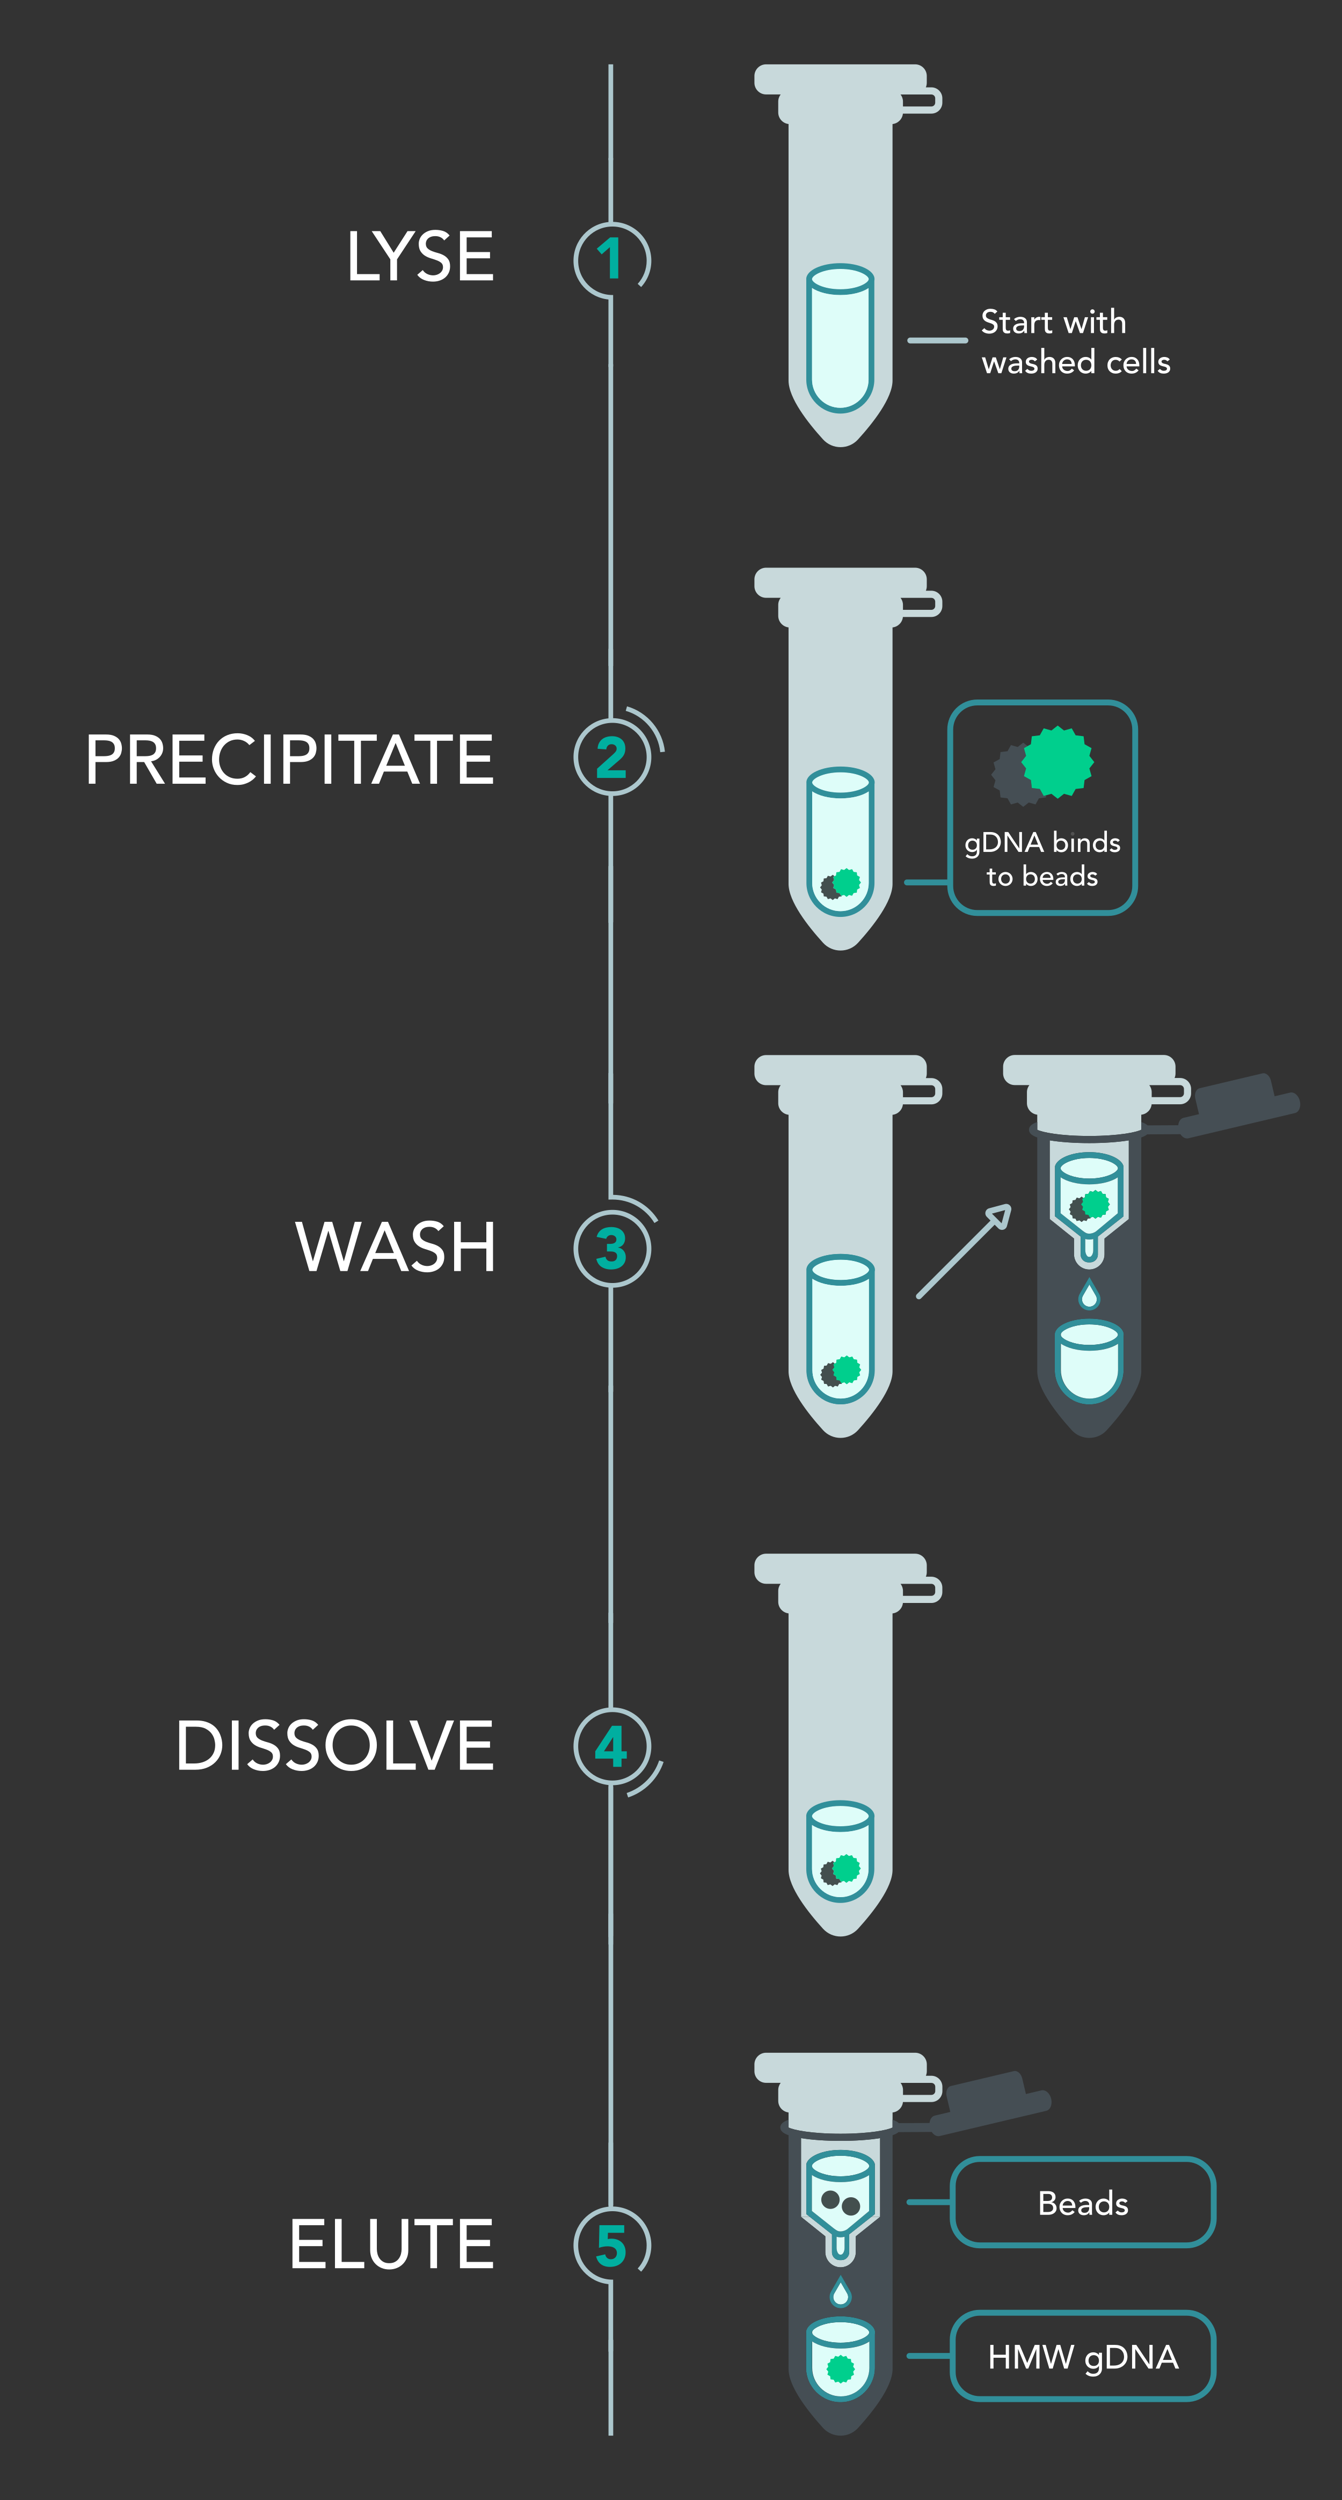 <?xml version="1.0" encoding="UTF-8"?>
<svg id="Layer_1" data-name="Layer 1" xmlns="http://www.w3.org/2000/svg" viewBox="0 0 1140.404 2124.341">
  <rect x="0" y="0" width="1140.404" height="2124.341" fill="#333333" stroke="none"/>
  <defs>
    <style>
      .cls-1 {
        fill: none;
      }

      .cls-2 {
        fill: #defdf9;
      }

      .cls-3 {
        fill: #434f4e;
      }

      .cls-4 {
        fill: #00cf8d;
      }

      .cls-5 {
        fill: #c8d9db;
      }

      .cls-6 {
        fill: #318f9a;
      }

      .cls-7 {
        fill: #fff;
      }

      .cls-8 {
        fill: #515151;
      }

      .cls-9 {
        fill: #454e54;
      }

      .cls-10 {
        fill: #00afa0;
      }

      .cls-11 {
        fill: #acc7cd;
      }
    </style>
  </defs>
  <g>
    <polygon class="cls-7" points="297.716 196.391 297.716 238.241 322.601 238.241 322.601 232.922 303.389 232.922 303.389 196.391 297.716 196.391"/>
    <polygon class="cls-7" points="337.38 238.241 337.38 220.39 353.222 196.391 346.306 196.391 334.542 214.775 323.133 196.391 315.863 196.391 331.705 220.39 331.705 238.241 337.38 238.241"/>
    <path class="cls-7" d="M373.704,232.212c-.808.591-1.705,1.035-2.689,1.33-.985.296-1.951.443-2.896.443-1.695,0-3.34-.364-4.936-1.094-1.597-.729-2.907-1.861-3.931-3.398l-4.67,4.02c1.419,1.971,3.33,3.427,5.734,4.374,2.403.945,4.945,1.419,7.625,1.419,2.01,0,3.902-.296,5.675-.887,1.773-.591,3.31-1.439,4.611-2.542,1.3-1.103,2.335-2.463,3.104-4.079.768-1.615,1.153-3.429,1.153-5.438,0-2.522-.513-4.502-1.538-5.941-1.024-1.438-2.296-2.581-3.812-3.429-1.518-.847-3.173-1.507-4.965-1.98-1.794-.472-3.449-1.004-4.965-1.595-1.518-.591-2.789-1.36-3.814-2.305-1.024-.945-1.537-2.305-1.537-4.079,0-.63.127-1.32.384-2.07.257-.748.699-1.448,1.33-2.098.63-.65,1.467-1.182,2.513-1.595,1.043-.414,2.354-.622,3.93-.622,1.655,0,3.133.336,4.434,1.006,1.3.67,2.305,1.558,3.014,2.66l4.611-4.196c-1.577-1.931-3.409-3.212-5.497-3.843-2.089-.63-4.276-.945-6.562-.945-2.522,0-4.68.384-6.472,1.153-1.794.769-3.261,1.725-4.403,2.867-1.144,1.143-1.98,2.404-2.513,3.783-.532,1.38-.798,2.681-.798,3.902,0,2.719.512,4.877,1.537,6.472,1.024,1.597,2.296,2.867,3.814,3.812,1.516.947,3.171,1.685,4.965,2.217,1.793.532,3.447,1.084,4.965,1.655,1.516.571,2.788,1.281,3.812,2.128,1.024.848,1.538,2.079,1.538,3.695,0,1.143-.257,2.149-.769,3.014-.512.868-1.173,1.597-1.98,2.188Z"/>
    <polygon class="cls-7" points="417.89 201.71 417.89 196.391 390.876 196.391 390.876 238.241 418.954 238.241 418.954 232.922 396.55 232.922 396.55 219.503 416.412 219.503 416.412 214.182 396.55 214.182 396.55 201.71 417.89 201.71"/>
  </g>
  <g>
    <path class="cls-7" d="M81.134,647.533h9.045c2.679,0,4.886-.364,6.621-1.094,1.733-.729,3.104-1.655,4.108-2.777,1.006-1.123,1.704-2.384,2.098-3.784.393-1.398.591-2.748.591-4.049s-.198-2.649-.591-4.049c-.394-1.398-1.093-2.66-2.098-3.783-1.004-1.123-2.375-2.049-4.108-2.777-1.734-.729-3.942-1.094-6.621-1.094h-14.719v41.851h5.674v-18.443ZM81.134,629.09h7.448c1.103,0,2.197.088,3.281.266,1.083.177,2.049.503,2.896.975.847.473,1.526,1.153,2.039,2.039.511.887.768,2.039.768,3.458s-.257,2.571-.768,3.458c-.513.887-1.193,1.567-2.039,2.039-.848.473-1.813.798-2.896.976-1.084.177-2.178.266-3.281.266h-7.448v-13.478Z"/>
    <path class="cls-7" d="M135.901,643.069c.887-1.004,1.566-2.128,2.039-3.369.473-1.242.709-2.531.709-3.872,0-1.3-.198-2.649-.591-4.049-.394-1.398-1.093-2.66-2.098-3.783-1.004-1.123-2.375-2.049-4.108-2.777-1.734-.729-3.942-1.094-6.621-1.094h-14.719v41.851h5.674v-18.443h6.325l10.64,18.443h7.094l-11.881-19.093c1.575-.158,3.004-.582,4.286-1.272,1.28-.689,2.364-1.537,3.251-2.542ZM131.852,639.286c-.513.887-1.193,1.567-2.039,2.039-.848.473-1.813.798-2.896.976-1.084.177-2.178.266-3.281.266h-7.448v-13.478h7.448c1.103,0,2.197.088,3.281.266,1.083.177,2.049.503,2.896.975.847.473,1.526,1.153,2.039,2.039.511.887.768,2.039.768,3.458s-.257,2.571-.768,3.458Z"/>
    <polygon class="cls-7" points="173.643 629.444 173.643 624.125 146.63 624.125 146.63 665.976 174.707 665.976 174.707 660.656 152.304 660.656 152.304 647.237 172.165 647.237 172.165 641.917 152.304 641.917 152.304 629.444 173.643 629.444"/>
    <path class="cls-7" d="M190.46,633.346c1.36-1.538,2.995-2.749,4.906-3.636,1.912-.887,4.05-1.33,6.415-1.33,1.93,0,3.802.414,5.615,1.242,1.812.828,3.311,2.01,4.493,3.546l4.728-3.605c-1.694-2.206-3.871-3.843-6.531-4.906-2.661-1.064-5.37-1.597-8.129-1.597-3.231,0-6.187.552-8.866,1.655-2.681,1.103-4.976,2.65-6.887,4.64-1.912,1.99-3.399,4.355-4.464,7.093-1.064,2.74-1.595,5.726-1.595,8.956,0,2.64.492,5.251,1.478,7.832.984,2.581,2.414,4.897,4.286,6.946,1.871,2.05,4.137,3.704,6.797,4.965,2.66,1.261,5.646,1.892,8.955,1.892,2.403,0,4.522-.306,6.354-.916,1.833-.611,3.399-1.32,4.7-2.129,1.3-.807,2.344-1.615,3.133-2.423.788-.808,1.339-1.428,1.654-1.863l-4.787-3.605c-1.262,1.773-2.799,3.153-4.611,4.137-1.813.985-3.922,1.478-6.325,1.478-2.444,0-4.632-.433-6.562-1.3-1.931-.867-3.568-2.049-4.906-3.548-1.34-1.496-2.364-3.231-3.074-5.202-.709-1.97-1.063-4.059-1.063-6.265,0-2.365.373-4.581,1.122-6.651.749-2.069,1.804-3.871,3.163-5.408h0Z"/>
    <rect class="cls-7" x="224.361" y="624.125" width="5.674" height="41.851"/>
    <path class="cls-7" d="M262.133,646.439c1.733-.729,3.104-1.655,4.108-2.777,1.006-1.123,1.704-2.384,2.098-3.784.393-1.398.591-2.748.591-4.049s-.198-2.649-.591-4.049c-.394-1.398-1.093-2.66-2.098-3.783-1.004-1.123-2.375-2.049-4.108-2.777-1.734-.729-3.942-1.094-6.621-1.094h-14.719v41.851h5.674v-18.443h9.045c2.679,0,4.886-.364,6.621-1.094ZM246.468,642.568v-13.478h7.448c1.103,0,2.197.088,3.281.266,1.083.177,2.049.503,2.896.975.847.473,1.526,1.153,2.039,2.039.511.887.768,2.039.768,3.458s-.257,2.571-.768,3.458c-.513.887-1.193,1.567-2.039,2.039-.848.473-1.813.798-2.896.976-1.084.177-2.178.266-3.281.266h-7.448Z"/>
    <rect class="cls-7" x="275.846" y="624.125" width="5.674" height="41.851"/>
    <polygon class="cls-7" points="287.55 629.444 301.028 629.444 301.028 665.976 306.703 665.976 306.703 629.444 320.18 629.444 320.18 624.125 287.55 624.125 287.55 629.444"/>
    <path class="cls-7" d="M333.892,624.125l-18.443,41.851h6.621l4.139-10.345h19.921l4.196,10.345h6.621l-17.911-41.851h-5.143ZM328.219,650.666l7.92-19.212h.118l7.804,19.212h-15.842Z"/>
    <polygon class="cls-7" points="371.37 665.976 371.37 629.444 384.848 629.444 384.848 624.125 352.218 624.125 352.218 629.444 365.695 629.444 365.695 665.976 371.37 665.976"/>
    <polygon class="cls-7" points="417.89 629.444 417.89 624.125 390.876 624.125 390.876 665.976 418.954 665.976 418.954 660.656 396.55 660.656 396.55 647.237 416.412 647.237 416.412 641.917 396.55 641.917 396.55 629.444 417.89 629.444"/>
  </g>
  <g>
    <polygon class="cls-7" points="292.248 1071.681 292.129 1071.681 282.288 1038.224 275.785 1038.224 265.942 1071.681 265.824 1071.681 256.575 1038.224 250.663 1038.224 262.9 1080.074 268.929 1080.074 278.978 1045.907 279.096 1045.907 289.204 1080.074 295.234 1080.074 307.41 1038.224 301.5 1038.224 292.248 1071.681"/>
    <path class="cls-7" d="M347.607,1080.074l-17.911-41.851h-5.143l-18.443,41.851h6.621l4.139-10.345h19.921l4.196,10.345h6.621ZM318.879,1064.765l7.92-19.212h.118l7.804,19.212h-15.842Z"/>
    <path class="cls-7" d="M368.739,1074.045c-.808.591-1.705,1.035-2.689,1.33-.985.296-1.951.443-2.896.443-1.695,0-3.34-.364-4.936-1.094-1.597-.729-2.907-1.861-3.931-3.398l-4.67,4.02c1.419,1.971,3.33,3.427,5.734,4.374,2.403.945,4.945,1.419,7.625,1.419,2.01,0,3.902-.296,5.675-.887,1.773-.591,3.31-1.439,4.611-2.542,1.3-1.103,2.335-2.463,3.104-4.079.768-1.615,1.153-3.429,1.153-5.438,0-2.522-.513-4.502-1.538-5.941-1.024-1.438-2.296-2.581-3.812-3.429-1.518-.847-3.173-1.507-4.965-1.98-1.794-.472-3.449-1.004-4.965-1.595-1.518-.591-2.789-1.36-3.814-2.305-1.024-.945-1.537-2.305-1.537-4.079,0-.63.127-1.32.384-2.07.257-.748.699-1.448,1.33-2.098.63-.65,1.467-1.182,2.513-1.595,1.043-.414,2.354-.622,3.93-.622,1.655,0,3.133.336,4.434,1.006,1.3.67,2.305,1.558,3.014,2.66l4.611-4.196c-1.577-1.931-3.409-3.212-5.497-3.843-2.089-.63-4.276-.945-6.562-.945-2.522,0-4.68.384-6.472,1.153-1.794.769-3.261,1.725-4.403,2.867-1.144,1.143-1.98,2.404-2.513,3.783-.532,1.38-.798,2.681-.798,3.902,0,2.719.512,4.877,1.537,6.472,1.024,1.597,2.296,2.867,3.814,3.812,1.516.947,3.171,1.685,4.965,2.217,1.793.532,3.447,1.084,4.965,1.655,1.516.571,2.788,1.281,3.812,2.128,1.024.848,1.538,2.079,1.538,3.695,0,1.143-.257,2.149-.769,3.014-.512.868-1.173,1.597-1.98,2.188Z"/>
    <polygon class="cls-7" points="413.28 1080.074 418.954 1080.074 418.954 1038.224 413.28 1038.224 413.28 1055.602 391.585 1055.602 391.585 1038.224 385.911 1038.224 385.911 1080.074 391.585 1080.074 391.585 1060.923 413.28 1060.923 413.28 1080.074"/>
  </g>
  <g>
    <path class="cls-7" d="M187.12,1474.013c-.631-1.538-1.487-3.034-2.571-4.493-1.084-1.458-2.443-2.749-4.079-3.871-1.635-1.123-3.566-2.019-5.793-2.69-2.226-.67-4.818-1.004-7.773-1.004h-14.601v41.851h13.656c3.743,0,7.043-.591,9.901-1.773,2.856-1.182,5.251-2.749,7.182-4.699,1.931-1.951,3.389-4.177,4.374-6.681.985-2.502,1.478-5.092,1.478-7.773,0-1.3-.138-2.719-.413-4.255-.277-1.538-.73-3.074-1.36-4.611h0ZM181.446,1489.707c-.947,1.951-2.228,3.576-3.843,4.877-1.617,1.301-3.498,2.276-5.644,2.926-2.149.65-4.425.976-6.828.976h-7.153v-31.212h8.513c3.389,0,6.147.562,8.275,1.685,2.129,1.123,3.792,2.493,4.996,4.108,1.201,1.617,2.019,3.32,2.453,5.113.433,1.793.65,3.36.65,4.699,0,2.601-.472,4.877-1.418,6.828Z"/>
    <rect class="cls-7" x="197.051" y="1461.955" width="5.674" height="41.851"/>
    <path class="cls-7" d="M223.414,1504.87c2.01,0,3.902-.296,5.675-.887s3.31-1.439,4.611-2.542c1.3-1.103,2.335-2.463,3.104-4.079.768-1.615,1.153-3.429,1.153-5.438,0-2.522-.513-4.502-1.538-5.941-1.024-1.438-2.296-2.581-3.812-3.429-1.518-.847-3.173-1.507-4.965-1.98-1.794-.472-3.449-1.004-4.965-1.595-1.518-.591-2.789-1.36-3.814-2.305s-1.537-2.305-1.537-4.079c0-.63.127-1.32.384-2.07.257-.748.699-1.448,1.33-2.098.63-.65,1.467-1.182,2.513-1.595,1.043-.414,2.354-.622,3.93-.622,1.655,0,3.133.336,4.434,1.006,1.3.67,2.305,1.558,3.014,2.66l4.611-4.196c-1.577-1.931-3.409-3.212-5.497-3.843-2.089-.63-4.276-.945-6.562-.945-2.522,0-4.68.384-6.472,1.153-1.794.769-3.261,1.725-4.403,2.867-1.144,1.143-1.98,2.404-2.513,3.783-.532,1.38-.798,2.681-.798,3.902,0,2.719.512,4.877,1.537,6.472,1.024,1.597,2.296,2.867,3.814,3.812,1.516.947,3.171,1.685,4.965,2.217,1.793.532,3.447,1.084,4.965,1.655,1.516.571,2.788,1.281,3.812,2.128,1.024.848,1.538,2.079,1.538,3.695,0,1.143-.257,2.149-.769,3.014-.512.868-1.173,1.597-1.98,2.188-.808.591-1.705,1.035-2.689,1.33-.985.296-1.951.443-2.896.443-1.695,0-3.34-.364-4.936-1.094-1.597-.729-2.907-1.861-3.931-3.398l-4.67,4.02c1.419,1.971,3.33,3.427,5.734,4.374,2.403.945,4.945,1.419,7.625,1.419Z"/>
    <path class="cls-7" d="M262.044,1497.776c-.808.591-1.705,1.035-2.689,1.33-.985.296-1.951.443-2.896.443-1.695,0-3.34-.364-4.936-1.094-1.597-.729-2.907-1.861-3.931-3.398l-4.67,4.02c1.419,1.971,3.33,3.427,5.734,4.374,2.403.945,4.945,1.419,7.625,1.419,2.01,0,3.902-.296,5.675-.887,1.773-.591,3.31-1.439,4.611-2.542,1.3-1.103,2.335-2.463,3.104-4.079.768-1.615,1.153-3.429,1.153-5.438,0-2.522-.513-4.502-1.538-5.941-1.024-1.438-2.296-2.581-3.812-3.429-1.518-.847-3.173-1.507-4.965-1.98-1.794-.472-3.449-1.004-4.965-1.595-1.518-.591-2.789-1.36-3.814-2.305-1.024-.945-1.537-2.305-1.537-4.079,0-.63.127-1.32.384-2.07.257-.748.699-1.448,1.33-2.098.63-.65,1.467-1.182,2.513-1.595,1.043-.414,2.354-.622,3.93-.622,1.655,0,3.133.336,4.434,1.006,1.3.67,2.305,1.558,3.014,2.66l4.611-4.196c-1.577-1.931-3.409-3.212-5.497-3.843-2.089-.63-4.276-.945-6.562-.945-2.522,0-4.68.384-6.472,1.153-1.794.769-3.261,1.725-4.403,2.867-1.144,1.143-1.98,2.404-2.513,3.783-.532,1.38-.798,2.681-.798,3.902,0,2.719.512,4.877,1.537,6.472,1.024,1.597,2.296,2.867,3.814,3.812,1.516.947,3.171,1.685,4.965,2.217,1.793.532,3.447,1.084,4.965,1.655,1.516.571,2.788,1.281,3.812,2.128,1.024.848,1.538,2.079,1.538,3.695,0,1.143-.257,2.149-.769,3.014-.512.868-1.173,1.597-1.98,2.188Z"/>
    <path class="cls-7" d="M298.427,1504.87c3.192,0,6.127-.562,8.808-1.685,2.68-1.123,4.975-2.669,6.887-4.64,1.911-1.971,3.407-4.295,4.492-6.975,1.084-2.68,1.626-5.576,1.626-8.69s-.542-6.008-1.626-8.689c-1.084-2.68-2.581-5.004-4.492-6.975-1.912-1.97-4.207-3.517-6.887-4.64-2.681-1.123-5.616-1.685-8.808-1.685s-6.128.562-8.807,1.685c-2.681,1.123-4.976,2.67-6.887,4.64-1.912,1.971-3.41,4.295-4.493,6.975-1.084,2.681-1.625,5.577-1.625,8.689s.54,6.011,1.625,8.69c1.083,2.68,2.581,5.004,4.493,6.975,1.911,1.971,4.206,3.517,6.887,4.64,2.679,1.123,5.615,1.685,8.807,1.685ZM283.767,1489.353c-.749-2.03-1.122-4.187-1.122-6.473s.373-4.442,1.122-6.472c.749-2.03,1.813-3.792,3.193-5.29,1.379-1.498,3.033-2.69,4.965-3.577,1.93-.887,4.097-1.33,6.502-1.33s4.572.444,6.503,1.33c1.93.887,3.585,2.079,4.965,3.577,1.379,1.498,2.443,3.26,3.192,5.29.749,2.03,1.123,4.188,1.123,6.472s-.374,4.444-1.123,6.473c-.749,2.03-1.813,3.794-3.192,5.29-1.38,1.499-3.035,2.69-4.965,3.577-1.931.887-4.099,1.329-6.503,1.329s-4.572-.443-6.502-1.329c-1.932-.887-3.586-2.078-4.965-3.577-1.38-1.496-2.444-3.26-3.193-5.29Z"/>
    <polygon class="cls-7" points="328.396 1461.955 328.396 1503.805 353.282 1503.805 353.282 1498.486 334.07 1498.486 334.07 1461.955 328.396 1461.955"/>
    <polygon class="cls-7" points="366.877 1496.003 366.759 1496.003 354.464 1461.955 347.902 1461.955 364.04 1503.805 369.359 1503.805 385.852 1461.955 379.645 1461.955 366.877 1496.003"/>
    <polygon class="cls-7" points="396.55 1485.067 416.412 1485.067 416.412 1479.746 396.55 1479.746 396.55 1467.274 417.89 1467.274 417.89 1461.955 390.876 1461.955 390.876 1503.805 418.954 1503.805 418.954 1498.486 396.55 1498.486 396.55 1485.067"/>
  </g>
  <g>
    <path class="cls-5" d="M791.468,1339.786h-4.699c.51-1.19.793-2.498.793-3.868v-5.789c0-5.444-4.454-9.898-9.898-9.898h-126.677c-5.444,0-9.898,4.454-9.898,9.898v5.789c0,5.444,4.454,9.898,9.898,9.898h12.413c-1.293,1.673-2.072,3.76-2.072,6.025v9.289c0,5.062,3.853,9.263,8.769,9.828v217.983c0,14.887,16.479,35.905,29.309,50.014,7.973,8.768,21.774,8.768,29.747,0,12.83-14.108,29.309-35.127,29.309-50.014v-217.969c4.638-.489,8.348-4.215,8.81-8.861h24.195c5.141,0,9.322-4.182,9.322-9.322v-3.679c0-5.14-4.182-9.322-9.322-9.322ZM794.725,1352.787c0,1.796-1.461,3.256-3.256,3.256h-24.145v-4.203c0-2.249-.768-4.322-2.044-5.988h26.189c1.795,0,3.256,1.46,3.256,3.256v3.679Z"/>
    <path class="cls-2" d="M730.992,1537.438c-.549-.216-1.126-.425-1.732-.625-1.514-.501-3.203-.945-5.053-1.303-2.961-.572-6.338-.922-10.077-.922-2.337,0-4.532.137-6.573.379-.816.097-1.608.211-2.374.339-1.149.193-2.241.42-3.272.673-.688.169-1.349.35-1.981.541-.634.191-1.239.392-1.816.6-5.196,1.877-8.092,4.398-8.092,6.108s2.896,4.234,8.092,6.11c.577.208,1.183.409,1.816.6.633.19,1.294.371,1.981.54,1.031.253,2.123.48,3.272.672.766.129,1.558.242,2.374.339,2.041.242,4.236.378,6.573.378,3.739,0,7.116-.349,10.077-.921,1.851-.358,3.54-.802,5.053-1.302.606-.2,1.183-.409,1.732-.625,4.664-1.835,7.247-4.173,7.247-5.792s-2.583-3.953-7.247-5.79Z"/>
    <path class="cls-6" d="M714.13,1529.692c-16.023,0-29.012,6.061-29.012,13.536,0,.185.014.369.028.547v44.296c0,15.909,13.017,28.92,28.92,28.92,7.951,0,15.177-3.254,20.421-8.491,5.244-5.244,8.498-12.47,8.498-20.428v-43.444c.1-.462.149-.924.149-1.4,0-7.475-12.989-13.536-29.005-13.536ZM738.083,1561.073v26.999c0,6.388-2.509,12.406-7.056,16.961-4.555,4.555-10.581,7.056-16.961,7.056s-12.407-2.501-16.961-7.056c-4.547-4.555-7.056-10.573-7.056-16.961v-37.29c5.208,3.61,14.048,5.99,24.081,5.99,9.948,0,18.73-2.345,23.953-5.905v10.206ZM730.992,1549.02c-.549.216-1.126.425-1.732.625-1.514.5-3.203.944-5.053,1.302-2.961.572-6.338.921-10.077.921-2.337,0-4.532-.136-6.573-.378-.816-.097-1.608-.21-2.374-.339-1.149-.193-2.241-.419-3.272-.672-.688-.169-1.349-.35-1.981-.54-.634-.191-1.239-.391-1.816-.6-5.196-1.876-8.092-4.396-8.092-6.11s2.896-4.231,8.092-6.108c.577-.208,1.183-.409,1.816-.6.633-.191,1.294-.372,1.981-.541,1.031-.253,2.123-.48,3.272-.673.766-.129,1.558-.242,2.374-.339,2.041-.242,4.236-.379,6.573-.379,3.739,0,7.116.35,10.077.922,1.851.358,3.54.802,5.053,1.303.606.2,1.183.409,1.732.625,4.664,1.836,7.247,4.174,7.247,5.79s-2.583,3.957-7.247,5.792Z"/>
    <path class="cls-2" d="M690.049,1550.781v37.29c0,6.388,2.509,12.406,7.056,16.961,4.554,4.555,10.58,7.056,16.961,7.056s12.406-2.501,16.961-7.056c4.547-4.555,7.056-10.573,7.056-16.961v-37.205c-5.223,3.56-14.005,5.905-23.953,5.905-10.033,0-18.873-2.38-24.081-5.99ZM717.162,1577.131l2.104-1.655,2.104,1.655,2.577-.727,1.307,2.337,2.658.316.317,2.659,2.336,1.307-.727,2.577,1.655,2.104-1.655,2.104.727,2.577-2.336,1.307-.317,2.659-2.658.316-1.307,2.337-2.577-.727-2.104,1.655-2.104-1.655-2.005.566-.079.661-2.332.278-1.147,2.05-2.26-.638-1.846,1.452-1.846-1.452-2.261.638-1.146-2.05-2.333-.278-.278-2.332-2.05-1.147.638-2.261-1.452-1.846,1.452-1.846-.638-2.26,2.05-1.147.278-2.332,2.332-.278,1.146-2.05,2.261.638,1.846-1.452,1.558,1.225,1.252-.7.317-2.659,2.659-.317,1.307-2.337,2.577.727Z"/>
    <polygon class="cls-3" points="713.278 1596.666 710.62 1596.35 710.303 1593.691 707.966 1592.384 708.693 1589.807 707.038 1587.703 708.693 1585.599 707.966 1583.022 709.051 1582.416 707.493 1581.191 705.647 1582.643 703.387 1582.005 702.24 1584.055 699.908 1584.333 699.63 1586.665 697.58 1587.812 698.218 1590.072 696.766 1591.918 698.218 1593.763 697.58 1596.024 699.63 1597.171 699.908 1599.503 702.24 1599.781 703.387 1601.831 705.647 1601.193 707.493 1602.645 709.339 1601.193 711.599 1601.831 712.746 1599.781 715.078 1599.503 715.157 1598.842 714.585 1599.003 713.278 1596.666"/>
    <polygon class="cls-4" points="710.62 1579.057 710.303 1581.716 709.051 1582.416 707.966 1583.022 708.693 1585.599 707.038 1587.703 708.693 1589.807 707.966 1592.384 710.303 1593.691 710.62 1596.35 713.278 1596.666 714.585 1599.003 715.157 1598.842 717.162 1598.276 719.266 1599.931 721.37 1598.276 723.947 1599.003 725.254 1596.666 727.912 1596.35 728.229 1593.691 730.565 1592.384 729.839 1589.807 731.494 1587.703 729.839 1585.599 730.565 1583.023 728.229 1581.716 727.912 1579.057 725.254 1578.74 723.947 1576.404 721.37 1577.131 719.266 1575.475 717.162 1577.131 714.585 1576.404 713.278 1578.74 710.62 1579.057"/>
  </g>
  <g>
    <g>
      <path class="cls-1" d="M969.888,959.964c-.019-.01-.041-.02-.061-.029v.057c.018-.009.043-.019.061-.028Z"/>
      <path class="cls-1" d="M881.379,959.964c.018.009.043.019.061.028v-.057c-.021.01-.042.02-.061.029Z"/>
      <path class="cls-1" d="M978.69,932.28h24.151c1.796,0,3.257-1.461,3.257-3.257v-3.68c0-1.797-1.461-3.257-3.257-3.257h-26.196c1.276,1.667,2.045,3.741,2.045,5.99v4.204Z"/>
      <path class="cls-5" d="M881.46,959.925l-.021.01v.057c4.226,2.135,19.208,5.286,44.194,5.286s39.968-3.151,44.193-5.286v-.057l-.021-.01v-6.539c.008.002.014.005.021.008v-6.183c4.64-.489,8.35-4.216,8.812-8.863h24.202c5.142,0,9.325-4.183,9.325-9.325v-3.68c0-5.141-4.183-9.325-9.325-9.325h-4.701c.51-1.19.794-2.498.794-3.87v-5.791c0-5.445-4.456-9.9-9.9-9.9h-126.71c-5.445,0-9.9,4.455-9.9,9.9v5.791c0,5.445,4.455,9.9,9.9,9.9h12.417c-1.293,1.673-2.072,3.761-2.072,6.027v9.291c0,5.063,3.853,9.265,8.771,9.83v6.197c.007-.002.013-.005.021-.008v6.539ZM1002.841,922.086c1.796,0,3.257,1.461,3.257,3.257v3.68c0,1.796-1.461,3.257-3.257,3.257h-24.151v-4.204c0-2.249-.769-4.323-2.045-5.99h26.196Z"/>
      <path class="cls-5" d="M891.285,1190.542c-1.073-1.665-2.09-3.334-3.035-4.995.944,1.661,1.961,3.33,3.035,4.995Z"/>
      <path class="cls-8" d="M901.498,1134.115c0-.528.153-1.042.403-1.545-.41.554-.646,1.08-.646,1.545s.237.995.648,1.55c-.252-.504-.405-1.02-.405-1.55Z"/>
      <path class="cls-8" d="M901.527,1164.17v-22.258c-.079-.053-.165-.104-.242-.157v22.416c0,6.46,2.537,12.546,7.135,17.153,4.606,4.606,10.7,7.135,17.153,7.135.041,0,.081-.006.121-.006-6.408-.032-12.454-2.553-17.031-7.13-4.599-4.606-7.136-10.693-7.136-17.153Z"/>
      <path class="cls-8" d="M949.86,1141.995v-.155c-5.26,3.586-14.092,5.951-24.102,5.97.041,0,.08.002.121.002,9.913,0,18.673-2.305,23.981-5.816Z"/>
      <path class="cls-8" d="M925.637,1125.377c-.291,0-.564.016-.851.02.319-.005.634-.017.957-.017-.037,0-.07-.003-.106-.003Z"/>
      <path class="cls-8" d="M925.637,1142.853c.036,0,.069-.002.106-.002-.324,0-.64-.012-.961-.017.288.004.562.02.855.02Z"/>
      <path class="cls-5" d="M909.435,986.539c.875-.317,1.816-.615,2.818-.889-1.002.273-1.943.572-2.818.889Z"/>
      <path class="cls-5" d="M939.014,985.65c1.002.274,1.943.572,2.818.889-.875-.317-1.816-.615-2.818-.889Z"/>
      <path class="cls-5" d="M892.043,1035.909h7.417l-2.927-2.309v-42.606c1.816-6.746,14.147-11.967,29.101-11.967s27.309,5.234,29.101,11.993v42.58l-2.927,2.309h7.417v-66.899c-9.144,1.504-21.002,2.336-33.59,2.336s-24.447-.831-33.59-2.336v66.899Z"/>
      <path class="cls-2" d="M901.903,1135.665c2.103,2.837,9.411,6.454,20.39,7.083.29.015.574.036.866.047.53.022,1.077.03,1.624.038.321.005.637.017.961.017,15.062-.027,24.275-5.66,24.275-8.735s-9.214-8.708-24.275-8.735c-.323,0-.637.012-.957.017-.548.008-1.098.016-1.63.038-.289.011-.57.032-.856.047-10.987.629-18.3,4.253-20.4,7.089-.25.502-.403,1.017-.403,1.545s.153,1.046.405,1.55Z"/>
      <path class="cls-6" d="M925.637,1120.426c-16.204,0-29.34,6.13-29.34,13.689,0,.187.015.374.029.553v29.501c0,16.089,13.165,29.246,29.247,29.246,8.041,0,15.349-3.291,20.652-8.587,5.211-5.211,8.472-12.36,8.584-20.243h.011v-29.055c.101-.467.15-.934.15-1.416,0-7.56-13.135-13.689-29.332-13.689ZM901.901,1132.571c2.1-2.836,9.413-6.46,20.4-7.089.286-.015.567-.035.856-.047.532-.022,1.082-.03,1.63-.038.287-.004.56-.02.851-.02.036,0,.069.002.106.003,15.062.027,24.275,5.667,24.275,8.735s-9.214,8.708-24.275,8.735c-.037,0-.07.002-.106.002-.292,0-.567-.016-.855-.02-.546-.008-1.093-.015-1.624-.038-.292-.012-.577-.032-.866-.047-10.979-.629-18.287-4.246-20.39-7.083-.411-.555-.648-1.084-.648-1.55s.236-.991.646-1.545ZM950.103,1164.508s-.005,0-.008,0c-.087,6.334-2.609,12.289-7.127,16.815-4.606,4.606-10.7,7.135-17.153,7.135-.041,0-.081-.006-.121-.006-.041,0-.081.006-.121.006-6.453,0-12.546-2.529-17.153-7.135-4.599-4.606-7.135-10.693-7.135-17.153v-22.416c.077.054.163.104.242.157v-.157c5.246,3.636,14.136,6.037,24.232,6.056,10.01-.019,18.842-2.384,24.102-5.97v.155c.079-.052.165-.102.242-.155v22.668Z"/>
      <path class="cls-2" d="M925.88,1147.812c-.041,0-.081-.002-.121-.002-10.096-.019-18.986-2.42-24.232-6.056v22.416c0,6.46,2.537,12.546,7.136,17.153,4.577,4.577,10.624,7.098,17.031,7.13.041,0,.081.006.121.006,6.453,0,12.546-2.529,17.153-7.135,4.518-4.526,7.04-10.481,7.127-16.815.002,0,.005,0,.008,0v-22.668c-.078.053-.163.103-.242.155-5.308,3.512-14.068,5.816-23.981,5.816Z"/>
      <path class="cls-5" d="M932.951,1066.057c0,.684-.104,1.344-.297,1.964-.065.207-.139.41-.223.607-.251.593-.586,1.142-.991,1.632-.27.327-.57.627-.896.897-1.143.944-2.608,1.512-4.204,1.512h-1.412c-1.281,0-2.474-.372-3.488-1.005-1.872-1.169-3.124-3.242-3.124-5.607v-15.274l-18.852-14.871h-7.419l20.627,16.539v13.353c0,7.129,5.833,12.962,12.962,12.962s12.962-5.833,12.962-12.962v-13.353l20.627-16.539h-7.419l-18.852,14.871v15.274Z"/>
      <path class="cls-2" d="M901.493,993.644c.107.218.249.443.424.674.614.806,1.647,1.674,3.061,2.518.404.241.839.48,1.305.714.931.47,1.984.924,3.152,1.346,1.751.632,3.761,1.193,6.007,1.626,2.995.579,6.41.932,10.191.932s7.196-.353,10.191-.932c2.246-.434,4.256-.994,6.007-1.626,1.168-.422,2.221-.875,3.152-1.346.465-.234.901-.474,1.305-.714,1.415-.843,2.447-1.711,3.061-2.518.176-.23.317-.456.424-.674.053-.109.098-.217.134-.322.071-.211.108-.414.108-.606,0-.288-.082-.599-.242-.927-.32-.654-.954-1.372-1.88-2.099-1.389-1.091-3.434-2.203-6.062-3.152-.875-.317-1.816-.615-2.818-.889-1.002-.273-2.066-.522-3.189-.739-1.498-.289-3.1-.523-4.8-.684-1.701-.161-3.5-.249-5.391-.249s-3.69.088-5.391.249c-1.701.161-3.303.394-4.801.684-1.123.217-2.187.466-3.189.739-1.002.274-1.943.572-2.818.889-2.627.949-4.673,2.061-6.062,3.152-.926.727-1.56,1.445-1.88,2.099-.16.327-.241.638-.241.927,0,.193.036.395.107.606.036.105.081.213.134.322Z"/>
      <path class="cls-6" d="M954.734,991.02c-1.792-6.759-14.135-11.993-29.101-11.993s-27.284,5.221-29.101,11.967v42.606l2.927,2.309.004.003,18.852,14.871v15.274c0,2.365,1.252,4.438,3.124,5.607,1.014.633,2.207,1.005,3.488,1.005h1.412c1.595,0,3.061-.568,4.204-1.512.327-.27.627-.57.896-.897.405-.49.74-1.039.991-1.632.084-.198.158-.4.223-.607.193-.621.297-1.28.297-1.964v-15.274l18.852-14.871.004-.003,2.927-2.309v-42.58ZM901.493,991.789c.32-.654.954-1.372,1.88-2.099,1.389-1.091,3.435-2.203,6.062-3.152.875-.317,1.816-.615,2.818-.889,1.002-.273,2.066-.522,3.189-.739,1.498-.289,3.1-.523,4.801-.684,1.701-.161,3.5-.249,5.391-.249s3.69.088,5.391.249c1.7.161,3.303.394,4.8.684,1.123.217,2.187.466,3.189.739,1.002.273,1.943.572,2.818.889,2.628.949,4.673,2.061,6.062,3.152.926.727,1.56,1.445,1.88,2.099.16.327.242.638.242.927,0,.193-.037.395-.108.606-.036.105-.081.213-.134.322-.106.218-.248.443-.424.674-.614.806-1.646,1.674-3.061,2.518-.404.241-.839.48-1.305.714-.932.47-1.984.924-3.152,1.346-1.751.632-3.761,1.193-6.007,1.626-2.995.579-6.41.932-10.191.932s-7.196-.353-10.191-.932c-2.246-.434-4.256-.994-6.007-1.626-1.168-.422-2.221-.875-3.152-1.346-.466-.234-.901-.474-1.305-.714-1.414-.843-2.447-1.711-3.061-2.518-.175-.23-.317-.456-.424-.674-.053-.109-.098-.217-.134-.322-.071-.211-.107-.414-.107-.606,0-.288.082-.599.241-.927ZM929.023,1062.248c0,3.245-1.594,5.762-2.965,5.762h-.848c-1.372,0-2.966-2.517-2.966-5.762v-9.429c.947.29,1.987.476,3.201.482h.071c1.186,0,2.358-.161,3.507-.444v9.391ZM931.277,1046.445c-1.488,1.006-3.415,1.826-5.758,1.826h-.05c-2.14-.01-3.358-.917-5.377-2.418-.133-.099-.274-.203-.412-.305l-18.4-14.604v-30.59c5.267,3.651,14.207,6.058,24.353,6.058,10.06,0,18.942-2.371,24.224-5.972v30.523l-18.58,15.482Z"/>
      <path class="cls-2" d="M949.857,1000.441c-5.282,3.6-14.164,5.972-24.224,5.972-10.146,0-19.086-2.407-24.353-6.058v30.59l18.4,14.604c.138.102.279.205.412.305,2.019,1.501,3.237,2.407,5.377,2.418h.05c2.343,0,4.27-.82,5.758-1.826l18.58-15.482v-30.523ZM942.194,1028.059l-2.337,1.307-.317,2.658-2.659.317-1.307,2.337-2.577-.727-2.104,1.655-2.104-1.655-2.005.566-.079.661-2.332.278-1.146,2.05-2.261-.638-1.846,1.452-1.846-1.452-2.261.638-1.146-2.05-2.332-.278-.278-2.332-2.05-1.147.638-2.26-1.451-1.846,1.451-1.846-.638-2.26,2.05-1.146.278-2.333,2.332-.278,1.146-2.05,2.261.638,1.846-1.452,1.558,1.225,1.253-.701.316-2.659,2.658-.316,1.308-2.337,2.576.727,2.104-1.655,2.104,1.655,2.577-.727,1.307,2.337,2.659.317.316,2.658,2.337,1.307-.728,2.576,1.655,2.104-1.655,2.104.728,2.577Z"/>
      <path class="cls-2" d="M925.444,1053.301c-1.213-.006-2.254-.192-3.201-.482v9.429c0,3.245,1.594,5.762,2.966,5.762h.848c1.372,0,2.965-2.517,2.965-5.762v-9.391c-1.149.282-2.321.444-3.507.444h-.071Z"/>
      <path class="cls-9" d="M1104.611,935.637c-1.136-4.8-4.849-8.03-8.293-7.215l-13.175,3.118-3.126-13.21c-.985-4.162-4.205-6.963-7.191-6.256l-53.448,12.649c-2.987.707-4.609,4.654-3.625,8.816l3.126,13.211-13.175,3.118c-2.48.587-4.138,3.115-4.451,6.275l-26.104.132c-1.15-1.085-2.905-2.034-5.323-2.88-.007-.002-.013-.005-.021-.008v6.539l.021.01c.021.01.042.02.061.029-.018.009-.043.019-.061.028-4.226,2.135-19.208,5.286-44.193,5.286s-39.968-3.151-44.194-5.286c-.018-.009-.043-.019-.061-.028.019-.01.041-.02.061-.029l.021-.01v-6.539c-.007.002-.013.005-.021.008-4.83,1.69-7.018,3.791-7.018,6.57s2.187,4.881,7.018,6.571v198.702c0,6.049,2.72,13.111,6.811,20.31.944,1.661,1.961,3.33,3.035,4.995,2.504,3.886,5.316,7.753,8.224,11.464,1.662,2.121,3.355,4.191,5.041,6.186.526.623,1.052,1.239,1.576,1.846,1.572,1.823,3.126,3.571,4.63,5.225,1.496,1.644,3.196,2.98,5.024,4.008.609.343,1.233.651,1.868.925,2.541,1.096,5.263,1.644,7.985,1.644.681,0,1.361-.034,2.039-.103.678-.068,1.353-.171,2.022-.308,4.016-.822,7.826-2.878,10.817-6.166,2.406-2.646,4.94-5.535,7.471-8.581.843-1.015,1.686-2.048,2.524-3.095,2.931-3.665,5.796-7.504,8.384-11.381,6.286-9.417,10.938-19.058,10.938-26.969v-198.702c2.239-.783,3.909-1.656,5.053-2.643l28.222-.143c1.698,2.611,4.272,4.077,6.717,3.498l90.613-21.444c3.445-.815,5.316-5.367,4.18-10.167ZM925.633,971.345c12.588,0,24.447-.831,33.59-2.336v66.902s-20.628,16.539-20.628,16.539v13.353c0,7.129-5.833,12.962-12.962,12.962s-12.962-5.833-12.962-12.962v-13.353l-20.627-16.539v-.003s0-66.899,0-66.899c9.143,1.504,21.002,2.336,33.59,2.336ZM917.546,1108.799c-1.714-2.969-1.714-6.513,0-9.482l8.212-14.224,8.212,14.224c1.714,2.969,1.714,6.513,0,9.482-1.715,2.969-4.784,4.741-8.212,4.741s-6.498-1.772-8.212-4.741ZM954.819,1135.531v29.055h-.011c-.112,7.883-3.373,15.032-8.584,20.243-5.303,5.296-12.611,8.587-20.652,8.587-16.082,0-29.247-13.157-29.247-29.246v-29.501c-.014-.179-.029-.366-.029-.553,0-7.56,13.136-13.689,29.34-13.689s29.332,6.13,29.332,13.689c0,.481-.05.949-.15,1.416Z"/>
      <polygon class="cls-3" points="924.906 1032.342 922.248 1032.025 921.931 1029.366 919.594 1028.059 920.321 1025.482 918.666 1023.378 920.321 1021.274 919.594 1018.698 920.678 1018.091 919.121 1016.866 917.275 1018.318 915.014 1017.68 913.868 1019.73 911.536 1020.008 911.258 1022.34 909.208 1023.487 909.845 1025.747 908.394 1027.593 909.845 1029.439 909.208 1031.699 911.258 1032.846 911.536 1035.178 913.868 1035.456 915.014 1037.506 917.275 1036.868 919.121 1038.32 920.966 1036.868 923.227 1037.506 924.374 1035.456 926.706 1035.178 926.785 1034.517 926.214 1034.678 924.906 1032.342"/>
      <polygon class="cls-4" points="941.466 1021.274 942.194 1018.698 939.857 1017.391 939.541 1014.732 936.881 1014.416 935.575 1012.079 932.998 1012.806 930.894 1011.151 928.79 1012.806 926.214 1012.079 924.906 1014.416 922.248 1014.732 921.931 1017.391 920.678 1018.091 919.594 1018.698 920.321 1021.274 918.666 1023.378 920.321 1025.482 919.594 1028.059 921.931 1029.366 922.248 1032.025 924.906 1032.342 926.214 1034.678 926.785 1034.517 928.79 1033.951 930.894 1035.606 932.998 1033.951 935.575 1034.678 936.881 1032.342 939.54 1032.025 939.857 1029.366 942.194 1028.059 941.466 1025.482 943.122 1023.378 941.466 1021.274"/>
      <path class="cls-2" d="M931.207,1107.204c1.138-1.97,1.138-4.322,0-6.292l-5.449-9.438-5.449,9.438c-1.137,1.97-1.137,4.322,0,6.292,1.137,1.97,3.174,3.146,5.449,3.146s4.312-1.176,5.449-3.146Z"/>
      <path class="cls-6" d="M933.97,1108.799c1.714-2.969,1.714-6.513,0-9.482l-8.212-14.224-8.212,14.224c-1.714,2.969-1.714,6.513,0,9.482,1.714,2.969,4.784,4.741,8.212,4.741s6.498-1.772,8.212-4.741ZM920.309,1107.204c-1.137-1.97-1.137-4.322,0-6.292l5.449-9.438,5.449,9.438c1.138,1.97,1.138,4.322,0,6.292-1.137,1.97-3.174,3.146-5.449,3.146s-4.312-1.176-5.449-3.146Z"/>
    </g>
    <path class="cls-5" d="M791.468,916.097h-4.699c.51-1.19.793-2.498.793-3.868v-5.789c0-5.444-4.454-9.898-9.898-9.898h-126.677c-5.444,0-9.898,4.454-9.898,9.898v5.789c0,5.444,4.454,9.898,9.898,9.898h12.413c-1.293,1.673-2.072,3.76-2.072,6.025v9.289c0,5.062,3.853,9.263,8.769,9.828v217.983c0,14.887,16.479,35.905,29.309,50.014,7.973,8.768,21.774,8.768,29.747,0,12.83-14.108,29.309-35.127,29.309-50.014v-217.969c4.638-.489,8.348-4.215,8.81-8.861h24.195c5.141,0,9.322-4.182,9.322-9.322v-3.679c0-5.14-4.182-9.322-9.322-9.322ZM794.725,929.099c0,1.796-1.461,3.256-3.256,3.256h-24.145v-4.203c0-2.249-.768-4.322-2.044-5.988h26.189c1.795,0,3.256,1.46,3.256,3.256v3.679Z"/>
    <path class="cls-2" d="M714.263,1070.397c-14.958,0-24.109,5.599-24.109,8.64s9.152,8.64,24.109,8.64,24.109-5.592,24.109-8.64-9.152-8.64-24.109-8.64Z"/>
    <path class="cls-6" d="M714.263,1065.501c-16.023,0-29.012,6.061-29.012,13.536,0,.185.014.37.028.547v84.798c0,15.91,13.018,28.92,28.92,28.92,7.951,0,15.177-3.254,20.421-8.491,5.244-5.244,8.498-12.47,8.498-20.429v-83.945c.1-.462.149-.924.149-1.4,0-7.475-12.989-13.536-29.005-13.536ZM738.216,1117.322v47.06c0,6.388-2.508,12.406-7.056,16.961-4.555,4.555-10.581,7.056-16.961,7.056s-12.407-2.501-16.961-7.056c-4.547-4.555-7.056-10.573-7.056-16.961v-77.792c5.208,3.61,14.048,5.99,24.081,5.99,9.948,0,18.73-2.345,23.953-5.905v30.646ZM714.263,1087.677c-14.958,0-24.109-5.592-24.109-8.64s9.152-8.64,24.109-8.64,24.109,5.599,24.109,8.64-9.152,8.64-24.109,8.64Z"/>
    <path class="cls-2" d="M690.182,1086.59v77.792c0,6.388,2.508,12.406,7.056,16.961,4.555,4.555,10.581,7.056,16.961,7.056s12.406-2.501,16.961-7.056c4.547-4.555,7.056-10.573,7.056-16.961v-77.707c-5.223,3.56-14.005,5.905-23.953,5.905-10.033,0-18.873-2.38-24.081-5.99ZM717.295,1153.442l2.104-1.655,2.104,1.655,2.577-.727,1.307,2.337,2.658.317.317,2.659,2.336,1.307-.727,2.577,1.655,2.104-1.655,2.104.727,2.577-2.336,1.307-.317,2.659-2.658.317-1.308,2.337-2.577-.727-2.104,1.655-2.104-1.655-2.005.566-.079.661-2.333.278-1.146,2.05-2.26-.638-1.846,1.452-1.846-1.452-2.26.638-1.147-2.05-2.332-.278-.278-2.332-2.05-1.147.638-2.26-1.452-1.846,1.452-1.846-.638-2.26,2.05-1.147.278-2.332,2.332-.278,1.147-2.05,2.26.638,1.846-1.452,1.558,1.225,1.252-.701.317-2.659,2.658-.317,1.307-2.337,2.577.727Z"/>
    <polygon class="cls-3" points="713.411 1172.978 710.753 1172.661 710.436 1170.002 708.099 1168.695 708.826 1166.119 707.172 1164.015 708.826 1161.911 708.099 1159.334 709.184 1158.727 707.626 1157.502 705.781 1158.954 703.52 1158.316 702.373 1160.366 700.041 1160.644 699.763 1162.976 697.714 1164.123 698.351 1166.383 696.899 1168.229 698.351 1170.075 697.714 1172.335 699.763 1173.482 700.041 1175.814 702.373 1176.092 703.52 1178.142 705.781 1177.504 707.626 1178.956 709.472 1177.504 711.733 1178.142 712.879 1176.092 715.212 1175.814 715.29 1175.153 714.719 1175.314 713.411 1172.978"/>
    <polygon class="cls-4" points="710.753 1155.368 710.436 1158.027 709.184 1158.727 708.099 1159.334 708.826 1161.911 707.172 1164.015 708.826 1166.119 708.099 1168.695 710.436 1170.002 710.753 1172.661 713.411 1172.978 714.719 1175.314 715.29 1175.153 717.295 1174.587 719.399 1176.242 721.503 1174.587 724.08 1175.314 725.387 1172.978 728.046 1172.661 728.363 1170.002 730.699 1168.695 729.972 1166.119 731.627 1164.015 729.972 1161.911 730.699 1159.334 728.363 1158.027 728.046 1155.368 725.387 1155.052 724.08 1152.715 721.504 1153.442 719.399 1151.787 717.295 1153.442 714.719 1152.715 713.411 1155.052 710.753 1155.368"/>
    <path class="cls-2" d="M714.467,1070.397c-14.958,0-24.109,5.599-24.109,8.64s9.152,8.64,24.109,8.64,24.109-5.592,24.109-8.64-9.151-8.64-24.109-8.64Z"/>
    <path class="cls-6" d="M714.467,1065.501c-16.023,0-29.012,6.061-29.012,13.536,0,.185.014.37.028.547v84.798c0,15.909,13.018,28.92,28.92,28.92,7.951,0,15.178-3.254,20.421-8.491,5.244-5.244,8.499-12.47,8.499-20.428v-83.945c.1-.462.149-.924.149-1.4,0-7.475-12.989-13.536-29.005-13.536ZM738.419,1117.322v47.06c0,6.388-2.508,12.406-7.056,16.961-4.555,4.555-10.58,7.056-16.961,7.056s-12.406-2.501-16.961-7.056c-4.548-4.555-7.056-10.573-7.056-16.961v-77.792c5.208,3.61,14.047,5.99,24.081,5.99,9.948,0,18.73-2.345,23.953-5.905v30.646ZM714.467,1087.677c-14.958,0-24.109-5.592-24.109-8.64s9.152-8.64,24.109-8.64,24.109,5.599,24.109,8.64-9.151,8.64-24.109,8.64Z"/>
    <path class="cls-2" d="M690.386,1086.59v77.792c0,6.388,2.508,12.406,7.056,16.961,4.555,4.555,10.58,7.056,16.961,7.056s12.406-2.501,16.961-7.056c4.548-4.555,7.056-10.573,7.056-16.961v-77.707c-5.223,3.56-14.005,5.905-23.953,5.905-10.033,0-18.873-2.38-24.081-5.99h0ZM717.498,1153.442l2.104-1.655,2.104,1.655,2.577-.727,1.307,2.337,2.659.316.316,2.659,2.337,1.307-.728,2.577,1.655,2.104-1.655,2.104.728,2.577-2.337,1.307-.316,2.659-2.659.316-1.307,2.337-2.577-.727-2.104,1.655-2.104-1.655-2.005.566-.079.661-2.333.278-1.146,2.05-2.261-.638-1.846,1.452-1.846-1.452-2.26.638-1.147-2.05-2.332-.278-.277-2.332-2.05-1.147.638-2.261-1.452-1.846,1.452-1.846-.638-2.26,2.05-1.147.277-2.332,2.332-.278,1.147-2.05,2.26.638,1.846-1.452,1.558,1.225,1.253-.7.316-2.659,2.658-.317,1.308-2.337,2.576.727Z"/>
    <polygon class="cls-3" points="713.615 1172.978 710.956 1172.661 710.64 1170.002 708.303 1168.695 709.03 1166.119 707.375 1164.015 709.03 1161.911 708.303 1159.334 709.387 1158.727 707.829 1157.502 705.984 1158.954 703.723 1158.316 702.577 1160.366 700.244 1160.644 699.967 1162.976 697.917 1164.123 698.555 1166.383 697.103 1168.229 698.555 1170.075 697.917 1172.335 699.967 1173.482 700.244 1175.814 702.577 1176.092 703.723 1178.142 705.984 1177.504 707.829 1178.956 709.675 1177.504 711.936 1178.142 713.082 1176.092 715.415 1175.814 715.494 1175.153 714.922 1175.314 713.615 1172.978"/>
    <polygon class="cls-4" points="710.956 1155.368 710.64 1158.027 709.387 1158.727 708.303 1159.334 709.03 1161.911 707.375 1164.015 709.03 1166.119 708.303 1168.695 710.64 1170.002 710.956 1172.661 713.615 1172.978 714.922 1175.314 715.494 1175.153 717.498 1174.587 719.603 1176.242 721.706 1174.587 724.284 1175.314 725.59 1172.978 728.249 1172.661 728.566 1170.002 730.903 1168.695 730.175 1166.119 731.83 1164.015 730.175 1161.911 730.903 1159.334 728.566 1158.027 728.249 1155.368 725.591 1155.052 724.284 1152.715 721.706 1153.442 719.603 1151.787 717.498 1153.442 714.922 1152.715 713.615 1155.052 710.956 1155.368"/>
    <path class="cls-11" d="M853.926,1023.141l-13.363,3.581c-1.525.407-2.68,1.562-3.088,3.085-.409,1.525.013,3.103,1.13,4.219l3.124,3.124-62.632,62.632c-.977.977-.977,2.559,0,3.535.488.488,1.128.732,1.768.732s1.279-.244,1.768-.732l62.632-62.632,3.124,3.124c.836.836,1.93,1.283,3.067,1.283.381,0,.766-.051,1.148-.153,1.524-.407,2.679-1.562,3.088-3.086l3.581-13.364c.408-1.524-.014-3.102-1.13-4.218-1.115-1.116-2.692-1.537-4.217-1.13ZM851.147,1039.496l-8.229-8.229,11.241-3.012-3.012,11.241Z"/>
  </g>
  <g>
    <path class="cls-5" d="M791.468,74.222h-4.699c.51-1.19.793-2.498.793-3.868v-5.789c0-5.444-4.454-9.898-9.898-9.898h-126.677c-5.444,0-9.898,4.454-9.898,9.898v5.789c0,5.444,4.454,9.898,9.898,9.898h12.413c-1.293,1.673-2.072,3.76-2.072,6.025v9.289c0,5.062,3.853,9.263,8.769,9.828v217.983c0,14.887,16.479,35.905,29.309,50.014,7.973,8.768,21.774,8.768,29.747,0,12.83-14.108,29.309-35.127,29.309-50.014V105.407c4.638-.489,8.348-4.215,8.81-8.861h24.195c5.141,0,9.322-4.182,9.322-9.322v-3.679c0-5.14-4.182-9.322-9.322-9.322ZM794.725,87.223c0,1.796-1.461,3.256-3.256,3.256h-24.145v-4.203c0-2.249-.768-4.322-2.044-5.988h26.189c1.795,0,3.256,1.46,3.256,3.256v3.679Z"/>
    <path class="cls-2" d="M714.14,228.522c-14.957,0-24.109,5.599-24.109,8.64s9.152,8.64,24.109,8.64,24.109-5.592,24.109-8.64-9.152-8.64-24.109-8.64Z"/>
    <path class="cls-6" d="M714.14,223.626c-16.023,0-29.012,6.061-29.012,13.536,0,.185.014.37.028.547v84.798c0,15.91,13.018,28.92,28.919,28.92,7.951,0,15.178-3.254,20.421-8.491,5.244-5.244,8.499-12.47,8.499-20.429v-83.945c.1-.462.149-.924.149-1.4,0-7.475-12.989-13.536-29.005-13.536ZM738.093,275.447v47.06c0,6.388-2.508,12.406-7.056,16.961-4.555,4.555-10.581,7.056-16.961,7.056s-12.406-2.501-16.961-7.056c-4.547-4.555-7.056-10.573-7.056-16.961v-77.792c5.208,3.61,14.048,5.99,24.081,5.99,9.948,0,18.73-2.345,23.953-5.905v30.646ZM714.14,245.802c-14.957,0-24.109-5.592-24.109-8.64s9.152-8.64,24.109-8.64,24.109,5.599,24.109,8.64-9.152,8.64-24.109,8.64Z"/>
    <path class="cls-2" d="M690.059,244.715v77.792c0,6.388,2.508,12.406,7.056,16.961,4.555,4.555,10.581,7.056,16.961,7.056s12.407-2.501,16.961-7.056c4.547-4.555,7.056-10.573,7.056-16.961v-77.707c-5.223,3.56-14.005,5.905-23.953,5.905-10.033,0-18.872-2.38-24.081-5.99Z"/>
    <path class="cls-11" d="M820.396,286.828h-46.876c-1.381,0-2.5,1.119-2.5,2.5s1.119,2.5,2.5,2.5h46.876c1.381,0,2.5-1.119,2.5-2.5s-1.119-2.5-2.5-2.5Z"/>
    <g>
      <path class="cls-7" d="M846.98,274.45c-.493-.691-1.104-1.241-1.833-1.648-.729-.407-1.525-.725-2.388-.952s-1.658-.483-2.388-.768-1.341-.653-1.833-1.108c-.493-.455-.739-1.108-.739-1.961,0-.303.062-.635.185-.995.123-.359.337-.696.64-1.009s.706-.568,1.208-.768,1.132-.298,1.891-.298c.796,0,1.506.161,2.132.482.625.323,1.108.749,1.449,1.279l2.217-2.018c-.758-.929-1.639-1.545-2.644-1.848-1.004-.303-2.056-.455-3.154-.455-1.213,0-2.251.185-3.112.555-.862.369-1.568.829-2.118,1.378-.55.55-.952,1.156-1.207,1.819-.256.663-.384,1.289-.384,1.876,0,1.308.246,2.345.738,3.112.493.768,1.104,1.378,1.834,1.833.729.455,1.524.811,2.387,1.065.862.256,1.658.521,2.388.796.729.275,1.341.616,1.833,1.023.493.408.739,1,.739,1.776,0,.55-.123,1.033-.369,1.449-.247.418-.564.768-.952,1.052-.389.284-.82.498-1.294.64-.474.143-.938.213-1.393.213-.814,0-1.605-.175-2.373-.525s-1.397-.896-1.89-1.634l-2.246,1.933c.683.947,1.602,1.648,2.758,2.103,1.155.455,2.377.683,3.666.683.967,0,1.876-.143,2.729-.427s1.592-.691,2.217-1.222c.626-.53,1.123-1.185,1.492-1.961.37-.777.555-1.648.555-2.615,0-1.212-.247-2.164-.739-2.856Z"/>
      <path class="cls-7" d="M852.096,265.767v3.779h-2.956v2.218h2.956v7.02c0,.55.023,1.095.071,1.635.047.54.198,1.028.454,1.464s.654.791,1.194,1.065,1.302.412,2.287.412c.266,0,.64-.033,1.123-.1s.876-.185,1.18-.354v-2.331c-.266.152-.56.256-.881.312-.322.057-.636.085-.938.085-.493,0-.866-.089-1.122-.27-.256-.18-.445-.417-.568-.711-.124-.293-.195-.625-.214-.994-.019-.37-.028-.744-.028-1.123v-6.11h3.667v-2.218h-3.667v-3.779h-2.558Z"/>
      <path class="cls-7" d="M865.624,283.36c1.023,0,1.923-.18,2.7-.54.776-.359,1.449-.976,2.018-1.848h.057c0,.683.028,1.364.086,2.047h2.273c-.038-.359-.066-.739-.085-1.137-.02-.398-.028-.834-.028-1.308v-6.878c0-.587-.109-1.151-.327-1.691s-.555-1.019-1.009-1.436c-.455-.416-1.038-.748-1.748-.994-.711-.246-1.559-.37-2.544-.37-.948,0-1.896.166-2.842.498-.948.331-1.782.829-2.502,1.492l1.535,1.591c.228-.17.464-.35.711-.54.245-.188.521-.354.824-.497.303-.142.639-.26,1.009-.355.369-.095.8-.142,1.293-.142.55,0,1.023.081,1.421.241.398.161.729.38.995.654.265.274.464.582.597.923.133.342.199.683.199,1.023v.568h-1.876c-1.023,0-1.985.081-2.885.242-.9.161-1.687.426-2.359.796-.673.369-1.203.848-1.592,1.435-.389.588-.582,1.317-.582,2.188,0,.664.123,1.246.369,1.748.246.503.583.924,1.009,1.265.427.342.924.598,1.492.768.568.171,1.166.256,1.791.256ZM864.018,277.818c.332-.341.758-.606,1.279-.796s1.099-.317,1.733-.384,1.256-.1,1.862-.1h1.364v.853c0,.455-.066.915-.199,1.379-.133.465-.351.886-.653,1.265-.304.379-.701.688-1.194.924-.492.237-1.09.355-1.79.355-.891,0-1.597-.171-2.118-.512-.521-.341-.781-.899-.781-1.677,0-.53.166-.967.497-1.308Z"/>
      <path class="cls-7" d="M876.368,269.547v13.473h2.559v-6.765c0-1.478.331-2.567.994-3.269.663-.7,1.62-1.052,2.871-1.052.208,0,.416.02.625.057.208.039.417.086.625.143l.114-2.757c-.342-.114-.721-.171-1.137-.171s-.834.062-1.251.185c-.417.124-.801.289-1.151.498-.351.208-.668.459-.952.753s-.512.621-.682.98h-.057v-2.075h-2.559Z"/>
      <path class="cls-7" d="M892.37,280.973c-.493,0-.866-.089-1.122-.27-.256-.18-.445-.417-.568-.711-.124-.293-.195-.625-.214-.994-.019-.37-.028-.744-.028-1.123v-6.11h3.667v-2.218h-3.667v-3.779h-2.558v3.779h-2.956v2.218h2.956v7.02c0,.55.023,1.095.071,1.635.047.54.198,1.028.454,1.464s.654.791,1.194,1.065,1.302.412,2.287.412c.266,0,.64-.033,1.123-.1s.876-.185,1.18-.354v-2.331c-.266.152-.56.256-.881.312-.322.057-.636.085-.938.085Z"/>
      <polygon class="cls-7" points="910.843 283.019 914.096 272.958 914.154 272.958 917.722 283.019 920.308 283.019 924.657 269.547 921.928 269.547 919.058 279.608 919 279.608 915.59 269.547 912.862 269.547 909.635 279.608 909.577 279.608 906.552 269.547 903.681 269.547 908.115 283.019 910.843 283.019"/>
      <path class="cls-7" d="M930.227,264.716c0-.512-.185-.952-.554-1.322-.369-.369-.811-.554-1.321-.554s-.952.185-1.322.554c-.369.37-.554.811-.554,1.322s.185.952.554,1.321c.37.369.811.555,1.322.555s.952-.186,1.321-.555.554-.81.554-1.321Z"/>
      <rect class="cls-7" x="927.073" y="269.547" width="2.558" height="13.473"/>
      <path class="cls-7" d="M940.999,280.575c-.266.152-.56.256-.881.312-.322.057-.636.085-.938.085-.493,0-.866-.089-1.122-.27-.256-.18-.445-.417-.568-.711-.124-.293-.195-.625-.214-.994-.019-.37-.028-.744-.028-1.123v-6.11h3.667v-2.218h-3.667v-3.779h-2.558v3.779h-2.956v2.218h2.956v7.02c0,.55.023,1.095.071,1.635.047.54.198,1.028.454,1.464s.654.791,1.194,1.065,1.302.412,2.287.412c.266,0,.64-.033,1.123-.1s.876-.185,1.18-.354v-2.331Z"/>
      <path class="cls-7" d="M944.21,261.532v21.487h2.559v-6.935c0-.777.094-1.45.284-2.019.188-.568.454-1.037.795-1.407.342-.369.739-.639,1.194-.81s.947-.256,1.478-.256c.398,0,.782.062,1.151.185.369.124.696.322.98.597.284.275.512.636.683,1.08.17.445.256.98.256,1.606v7.958h2.558v-8.669c0-.891-.133-1.662-.397-2.316-.266-.653-.621-1.188-1.066-1.605s-.966-.725-1.563-.924c-.597-.199-1.218-.299-1.861-.299-1.042,0-1.961.224-2.757.668-.796.445-1.355,1.028-1.677,1.748h-.057v-10.09h-2.559Z"/>
      <g>
        <polygon class="cls-7" points="849.68 313.715 849.622 313.715 846.212 303.653 843.484 303.653 840.257 313.715 840.2 313.715 837.174 303.653 834.303 303.653 838.737 317.126 841.465 317.126 844.718 307.064 844.776 307.064 848.344 317.126 850.93 317.126 855.279 303.653 852.55 303.653 849.68 313.715"/>
        <path class="cls-7" d="M868.524,314.681v-6.878c0-.587-.109-1.151-.327-1.691s-.555-1.019-1.009-1.436c-.455-.416-1.038-.748-1.748-.994-.711-.246-1.559-.37-2.544-.37-.948,0-1.896.166-2.842.498-.948.331-1.782.829-2.502,1.492l1.535,1.591c.228-.17.464-.35.711-.54.245-.188.521-.354.824-.497.303-.142.639-.26,1.009-.355.369-.095.8-.142,1.293-.142.55,0,1.023.081,1.421.241.398.161.729.38.995.654.265.274.464.582.597.923.133.342.199.683.199,1.023v.568h-1.876c-1.023,0-1.985.081-2.885.242-.9.161-1.687.426-2.359.796-.673.369-1.203.848-1.592,1.435-.389.588-.582,1.317-.582,2.188,0,.664.123,1.246.369,1.748.246.503.583.924,1.009,1.265.427.342.924.598,1.492.768.568.171,1.166.256,1.791.256,1.023,0,1.923-.18,2.7-.54.776-.359,1.449-.976,2.018-1.848h.057c0,.683.028,1.364.086,2.047h2.273c-.038-.359-.066-.739-.085-1.137-.02-.398-.028-.834-.028-1.308ZM866.136,311.498c0,.455-.066.915-.199,1.379-.133.465-.351.886-.653,1.265-.304.379-.701.688-1.194.924-.492.237-1.09.355-1.79.355-.891,0-1.597-.171-2.118-.512-.521-.341-.781-.899-.781-1.677,0-.53.166-.967.497-1.308.332-.341.758-.606,1.279-.796s1.099-.317,1.733-.384,1.256-.1,1.862-.1h1.364v.853Z"/>
        <path class="cls-7" d="M880.645,310.532c-.351-.303-.767-.55-1.25-.739s-1-.351-1.549-.483c-.284-.057-.626-.123-1.023-.198-.398-.076-.772-.189-1.123-.342-.351-.151-.653-.351-.909-.597s-.384-.568-.384-.966c0-.493.223-.867.668-1.123s.971-.384,1.577-.384c.645,0,1.189.128,1.635.384.444.256.819.573,1.122.952l1.99-1.507c-.493-.796-1.156-1.364-1.99-1.705s-1.705-.512-2.614-.512c-.625,0-1.246.086-1.862.256-.615.171-1.165.427-1.648.768-.482.341-.871.772-1.165,1.293-.294.521-.44,1.133-.44,1.833,0,.645.113,1.185.341,1.62.228.437.53.796.91,1.08.379.284.814.512,1.307.683.493.171,1.014.322,1.563.455.284.057.611.128.98.213.37.085.72.199,1.052.341.331.143.615.337.853.583s.355.559.355.938c0,.284-.081.536-.241.753-.161.219-.37.398-.626.54-.256.143-.55.247-.881.313-.332.066-.658.099-.98.099-.739,0-1.364-.16-1.876-.482s-.976-.691-1.393-1.108l-1.933,1.591c.663.91,1.416,1.535,2.26,1.876.843.342,1.823.512,2.941.512.663,0,1.321-.076,1.976-.228.653-.151,1.236-.397,1.748-.738.512-.342.928-.782,1.25-1.322s.483-1.188.483-1.946c0-.626-.1-1.156-.299-1.592-.198-.436-.474-.806-.824-1.108Z"/>
        <path class="cls-7" d="M895.339,304.535c-.445-.417-.966-.725-1.563-.924-.597-.199-1.218-.299-1.861-.299-1.042,0-1.961.224-2.757.668-.796.445-1.355,1.028-1.677,1.748h-.057v-10.09h-2.559v21.487h2.559v-6.935c0-.777.094-1.45.284-2.019.188-.568.454-1.037.795-1.407.342-.369.739-.639,1.194-.81s.947-.256,1.478-.256c.398,0,.782.062,1.151.185.369.124.696.322.98.597.284.275.512.636.683,1.08.17.445.256.98.256,1.606v7.958h2.558v-8.669c0-.891-.133-1.662-.397-2.316-.266-.653-.621-1.188-1.066-1.605Z"/>
        <path class="cls-7" d="M911.895,305.572c-.53-.672-1.208-1.217-2.032-1.634s-1.833-.626-3.026-.626c-1.005,0-1.933.181-2.785.54-.854.36-1.588.857-2.203,1.492-.616.636-1.1,1.384-1.449,2.245-.352.863-.526,1.796-.526,2.8s.161,1.938.483,2.8.781,1.61,1.379,2.245c.597.636,1.325,1.133,2.188,1.492.861.36,1.823.54,2.885.54,2.558,0,4.547-.919,5.969-2.757l-1.934-1.478c-.492.606-1.032,1.094-1.619,1.464-.588.369-1.279.554-2.075.554-.588,0-1.156-.095-1.705-.284-.55-.189-1.033-.455-1.45-.796s-.753-.753-1.009-1.236-.384-1.019-.384-1.605h10.801v-.91c0-.871-.119-1.729-.355-2.572-.237-.843-.621-1.601-1.151-2.273ZM902.601,309.281c0-.454.1-.914.299-1.378.199-.465.479-.886.838-1.266.36-.378.801-.687,1.322-.923.521-.237,1.094-.355,1.72-.355.644,0,1.207.1,1.69.298.483.199.886.475,1.208.824.322.352.563.764.725,1.236.161.475.251.995.271,1.563h-8.072Z"/>
        <path class="cls-7" d="M927.413,305.587h-.057c-.455-.701-1.108-1.256-1.961-1.663s-1.763-.611-2.729-.611c-1.042,0-1.985.181-2.828.54-.844.36-1.563.857-2.16,1.492-.597.636-1.057,1.384-1.379,2.245-.322.863-.482,1.796-.482,2.8s.16,1.933.482,2.785c.322.854.782,1.602,1.379,2.246s1.316,1.146,2.16,1.506c.843.36,1.786.54,2.828.54.909,0,1.795-.198,2.657-.597.862-.397,1.539-.956,2.032-1.677h.057v1.933h2.559v-21.487h-2.559v9.948ZM927.101,312.28c-.209.578-.502,1.07-.881,1.478-.379.408-.844.729-1.393.967-.55.237-1.165.354-1.848.354s-1.298-.117-1.848-.354-1.014-.559-1.393-.967c-.379-.407-.673-.899-.881-1.478-.209-.578-.312-1.208-.312-1.891s.104-1.312.312-1.89c.208-.578.502-1.07.881-1.479.379-.407.843-.729,1.393-.966s1.166-.355,1.848-.355,1.298.118,1.848.355c.549.237,1.014.559,1.393.966.379.408.672.9.881,1.479.208.578.312,1.208.312,1.89s-.104,1.312-.312,1.891Z"/>
        <path class="cls-7" d="M944.879,307.164c.351-.445.786-.796,1.308-1.052.521-.256,1.132-.384,1.833-.384.72,0,1.341.128,1.862.384.521.256,1.018.63,1.492,1.123l1.933-1.763c-.664-.72-1.445-1.255-2.346-1.605-.899-.351-1.843-.526-2.827-.526-1.062,0-2.023.176-2.886.526s-1.601.838-2.217,1.464c-.615.625-1.094,1.374-1.435,2.245-.342.872-.512,1.829-.512,2.87s.17,1.995.512,2.856c.341.863.824,1.602,1.449,2.218.625.615,1.368,1.094,2.231,1.435.861.342,1.813.512,2.856.512.984,0,1.918-.161,2.799-.483.882-.321,1.653-.853,2.316-1.591l-1.818-1.819c-.437.493-.91.867-1.422,1.123-.511.256-1.127.383-1.847.383-.664,0-1.261-.117-1.791-.354s-.985-.563-1.364-.98-.673-.905-.881-1.464c-.209-.559-.312-1.151-.312-1.776s.09-1.227.27-1.805.445-1.09.796-1.535h0Z"/>
        <path class="cls-7" d="M966.664,305.572c-.53-.672-1.208-1.217-2.032-1.634s-1.833-.626-3.026-.626c-1.005,0-1.933.181-2.785.54-.854.36-1.588.857-2.203,1.492-.616.636-1.1,1.384-1.449,2.245-.352.863-.526,1.796-.526,2.8s.161,1.938.483,2.8.781,1.61,1.379,2.245c.597.636,1.325,1.133,2.188,1.492.861.36,1.823.54,2.885.54,2.558,0,4.547-.919,5.969-2.757l-1.934-1.478c-.492.606-1.032,1.094-1.619,1.464-.588.369-1.279.554-2.075.554-.588,0-1.156-.095-1.705-.284-.55-.189-1.033-.455-1.45-.796s-.753-.753-1.009-1.236-.384-1.019-.384-1.605h10.801v-.91c0-.871-.119-1.729-.355-2.572-.237-.843-.621-1.601-1.151-2.273ZM957.37,309.281c0-.454.1-.914.299-1.378.199-.465.479-.886.838-1.266.36-.378.801-.687,1.322-.923.521-.237,1.094-.355,1.72-.355.644,0,1.207.1,1.69.298.483.199.886.475,1.208.824.322.352.563.764.725,1.236.161.475.251.995.271,1.563h-8.072Z"/>
        <rect class="cls-7" x="971.44" y="295.639" width="2.558" height="21.487"/>
        <rect class="cls-7" x="978.261" y="295.639" width="2.558" height="21.487"/>
        <path class="cls-7" d="M993.282,310.532c-.351-.303-.767-.55-1.25-.739s-1-.351-1.549-.483c-.284-.057-.626-.123-1.023-.198-.398-.076-.772-.189-1.123-.342-.351-.151-.653-.351-.909-.597s-.384-.568-.384-.966c0-.493.223-.867.668-1.123s.971-.384,1.577-.384c.645,0,1.189.128,1.635.384.444.256.819.573,1.122.952l1.99-1.507c-.493-.796-1.156-1.364-1.99-1.705s-1.705-.512-2.614-.512c-.625,0-1.246.086-1.862.256-.615.171-1.165.427-1.648.768-.482.341-.871.772-1.165,1.293-.294.521-.44,1.133-.44,1.833,0,.645.113,1.185.341,1.62.228.437.53.796.91,1.08.379.284.814.512,1.307.683.493.171,1.014.322,1.563.455.284.057.611.128.98.213.37.085.72.199,1.052.341.331.143.615.337.853.583s.355.559.355.938c0,.284-.081.536-.241.753-.161.219-.37.398-.626.54-.256.143-.55.247-.881.313-.332.066-.658.099-.98.099-.739,0-1.364-.16-1.876-.482s-.976-.691-1.393-1.108l-1.933,1.591c.663.91,1.416,1.535,2.26,1.876.843.342,1.823.512,2.941.512.663,0,1.321-.076,1.976-.228.653-.151,1.236-.397,1.748-.738.512-.342.928-.782,1.25-1.322s.483-1.188.483-1.946c0-.626-.1-1.156-.299-1.592-.198-.436-.474-.806-.824-1.108Z"/>
      </g>
    </g>
  </g>
  <g>
    <path class="cls-6" d="M941.688,594.407h-111.208c-14.057,0-25.492,11.436-25.492,25.492v127.435h-34.267c-1.381,0-2.5,1.119-2.5,2.5s1.119,2.5,2.5,2.5h34.267v.496c0,14.056,11.436,25.491,25.492,25.491h111.208c14.057,0,25.492-11.436,25.492-25.491v-132.931c0-14.057-11.436-25.492-25.492-25.492ZM962.18,752.83c0,11.299-9.192,20.491-20.492,20.491h-111.208c-11.3,0-20.492-9.192-20.492-20.491v-132.931c0-11.3,9.192-20.492,20.492-20.492h111.208c11.3,0,20.492,9.192,20.492,20.492v132.931Z"/>
    <polygon class="cls-9" points="879.962 683.553 882.879 678.339 888.81 677.633 889.011 675.951 887.556 676.361 887.471 676.208 886.928 676.361 883.604 670.418 876.843 669.613 876.037 662.851 870.094 659.527 871.943 652.973 867.734 647.622 871.943 642.271 870.094 635.717 872.852 634.175 873.219 633.969 869.518 631.059 864.824 634.751 859.075 633.129 856.158 638.343 850.227 639.049 849.52 644.981 844.306 647.898 845.928 653.647 842.236 658.341 845.928 663.036 844.306 668.785 849.52 671.701 850.227 677.633 856.158 678.339 859.075 683.553 864.824 681.931 869.518 685.624 874.213 681.931 879.962 683.553"/>
    <polygon class="cls-4" points="870.094 635.717 871.943 642.271 867.734 647.622 871.943 652.973 870.094 659.527 876.037 662.851 876.843 669.613 883.604 670.418 886.928 676.361 887.471 676.208 888.383 675.951 893.482 674.512 898.833 678.722 904.184 674.512 910.738 676.361 914.062 670.418 920.824 669.613 921.629 662.851 927.573 659.527 925.723 652.973 929.933 647.622 925.723 642.271 927.573 635.718 921.629 632.393 920.824 625.632 914.062 624.826 910.738 618.883 904.184 620.732 898.833 616.523 893.482 620.732 886.928 618.883 883.604 624.826 876.843 625.631 876.037 632.393 873.219 633.969 872.852 634.175 870.094 635.717"/>
    <path class="cls-8" d="M913.087,708.533c0-.43-.154-.8-.465-1.11s-.681-.466-1.11-.466-.8.155-1.11.466-.466.681-.466,1.11.155.8.466,1.11.681.466,1.11.466.8-.155,1.11-.466.465-.681.465-1.11Z"/>
    <g>
      <path class="cls-7" d="M830.143,714.216h-.048c-.414-.604-.982-1.074-1.707-1.409-.725-.334-1.468-.501-2.232-.501-.875,0-1.667.151-2.375.453-.709.303-1.313.725-1.814,1.266-.502.542-.888,1.174-1.158,1.898-.271.725-.406,1.5-.406,2.328s.144,1.596.43,2.304c.287.708.685,1.321,1.194,1.839.509.517,1.118.923,1.826,1.217.708.295,1.477.442,2.304.442.78,0,1.524-.163,2.232-.49.708-.325,1.27-.831,1.684-1.516h.071v1.671c0,.478-.063.951-.19,1.421-.128.47-.347.888-.657,1.254-.31.365-.728.664-1.253.895-.525.231-1.187.347-1.981.347-.828,0-1.568-.155-2.221-.466-.653-.311-1.258-.768-1.814-1.373l-1.457,1.815c.812.747,1.668,1.272,2.567,1.575.898.303,1.89.454,2.972.454.924,0,1.768-.144,2.531-.43.764-.287,1.417-.689,1.958-1.206.541-.518.959-1.131,1.253-1.839.295-.708.442-1.492.442-2.352v-11.222h-2.149v1.624ZM829.14,721.008c-.668.692-1.575,1.039-2.722,1.039s-2.053-.347-2.722-1.039c-.668-.692-1.003-1.611-1.003-2.757,0-.573.088-1.103.263-1.588s.422-.899.74-1.242c.318-.342.708-.612,1.17-.812.462-.198.979-.298,1.552-.298s1.091.1,1.552.298c.462.199.852.47,1.17.812.318.343.565.757.74,1.242.176.485.263,1.015.263,1.588,0,1.146-.334,2.064-1.003,2.757Z"/>
      <path class="cls-7" d="M850.485,715.457c0-.525-.056-1.098-.167-1.719s-.295-1.241-.549-1.862c-.255-.621-.601-1.226-1.039-1.814-.438-.589-.986-1.11-1.647-1.564-.66-.453-1.44-.815-2.339-1.086-.9-.271-1.946-.406-3.141-.406h-5.896v16.904h5.515c1.513,0,2.846-.238,3.999-.716,1.154-.478,2.121-1.11,2.901-1.898.779-.788,1.369-1.688,1.767-2.698s.597-2.057.597-3.14ZM847.477,718.215c-.382.788-.899,1.444-1.552,1.97-.653.525-1.413.919-2.28,1.182-.868.263-1.787.395-2.758.395h-2.889v-12.606h3.438c1.369,0,2.483.227,3.343.68.859.454,1.532,1.008,2.018,1.66s.815,1.341.991,2.064c.175.725.263,1.357.263,1.898,0,1.051-.191,1.97-.573,2.758Z"/>
      <polygon class="cls-7" points="866.147 720.9 866.099 720.9 856.788 707.005 853.78 707.005 853.78 723.909 856.072 723.909 856.072 710.013 856.12 710.013 865.527 723.909 868.439 723.909 868.439 707.005 866.147 707.005 866.147 720.9"/>
      <path class="cls-7" d="M887.396,723.909l-7.234-16.904h-2.077l-7.449,16.904h2.675l1.671-4.179h8.046l1.695,4.179h2.674ZM875.793,717.725l3.2-7.76h.047l3.152,7.76h-6.399Z"/>
      <path class="cls-7" d="M906.009,714.012c-.502-.533-1.106-.951-1.815-1.254-.708-.302-1.5-.453-2.375-.453-.812,0-1.576.171-2.292.514-.717.342-1.266.808-1.647,1.396h-.048v-8.356h-2.148v18.05h2.148v-1.624h.048c.413.605.982,1.075,1.707,1.409.724.334,1.468.501,2.232.501.875,0,1.667-.151,2.375-.453.709-.303,1.313-.725,1.815-1.266.501-.541.887-1.17,1.157-1.886.271-.717.406-1.496.406-2.34s-.136-1.628-.406-2.353c-.271-.724-.656-1.353-1.157-1.886ZM905.017,719.838c-.176.486-.422.9-.74,1.242-.318.343-.708.612-1.17.812s-.979.299-1.552.299-1.091-.1-1.552-.299c-.462-.199-.852-.469-1.17-.812-.318-.342-.565-.756-.74-1.242-.176-.485-.263-1.015-.263-1.587s.087-1.103.263-1.588c.175-.485.422-.899.74-1.242.318-.342.708-.612,1.17-.812.461-.198.979-.298,1.552-.298s1.09.1,1.552.298c.462.199.852.47,1.17.812.318.343.564.757.74,1.242.175.485.263,1.015.263,1.588s-.088,1.102-.263,1.587Z"/>
      <rect class="cls-7" x="910.437" y="712.592" width="2.148" height="11.317"/>
      <path class="cls-7" d="M923.879,723.909h2.148v-7.282c0-.748-.111-1.396-.334-1.945-.224-.55-.521-.999-.896-1.35-.374-.35-.812-.608-1.313-.775-.501-.168-1.022-.251-1.563-.251-.876,0-1.647.188-2.316.561-.668.375-1.138.864-1.408,1.469h-.048v-1.743h-2.148v11.317h2.148v-5.825c0-.653.079-1.218.238-1.695s.383-.872.669-1.183c.286-.31.621-.537,1.003-.68.382-.144.796-.215,1.241-.215.334,0,.656.052.967.155s.585.271.824.501c.238.23.43.533.573.907.143.374.215.823.215,1.349v6.686Z"/>
      <path class="cls-7" d="M938.466,714.216h-.048c-.382-.589-.931-1.055-1.647-1.396-.716-.343-1.479-.514-2.292-.514-.875,0-1.667.151-2.375.453-.709.303-1.313.721-1.814,1.254-.502.533-.888,1.162-1.158,1.886-.271.725-.406,1.509-.406,2.353s.135,1.623.406,2.34c.271.716.656,1.345,1.158,1.886.501.541,1.105.963,1.814,1.266.708.302,1.5.453,2.375.453.765,0,1.508-.167,2.232-.501s1.293-.804,1.707-1.409h.048v1.624h2.149v-18.05h-2.149v8.356ZM938.203,719.838c-.175.486-.422.9-.74,1.242-.318.343-.708.612-1.17.812-.461.199-.979.299-1.552.299s-1.09-.1-1.552-.299-.852-.469-1.17-.812c-.318-.342-.565-.756-.74-1.242-.175-.485-.263-1.015-.263-1.587s.088-1.103.263-1.588.422-.899.74-1.242c.318-.342.708-.612,1.17-.812.462-.198.979-.298,1.552-.298s1.091.1,1.552.298c.462.199.852.47,1.17.812.318.343.565.757.74,1.242.176.485.263,1.015.263,1.588s-.087,1.102-.263,1.587Z"/>
      <path class="cls-7" d="M950.917,718.37c-.295-.255-.645-.462-1.051-.621-.405-.159-.84-.294-1.301-.405-.239-.048-.525-.104-.859-.168-.335-.062-.649-.158-.943-.286-.295-.127-.549-.294-.764-.501s-.322-.478-.322-.812c0-.413.187-.728.561-.942s.815-.322,1.325-.322c.541,0,.999.107,1.373.322s.688.481.943.8l1.671-1.266c-.414-.669-.971-1.146-1.671-1.433-.701-.286-1.433-.43-2.197-.43-.525,0-1.047.071-1.563.215-.518.144-.979.358-1.385.645s-.732.648-.979,1.086c-.246.438-.369.952-.369,1.54,0,.542.095.995.286,1.361s.445.669.764.907c.318.239.685.43,1.099.573s.852.271,1.313.382c.238.048.513.107.823.179.311.072.604.168.884.287.278.119.517.282.716.489s.299.47.299.788c0,.238-.068.449-.203.633-.136.183-.311.334-.525.453s-.462.207-.74.263-.553.084-.823.084c-.621,0-1.146-.136-1.576-.406s-.82-.581-1.17-.931l-1.623,1.337c.557.764,1.189,1.289,1.897,1.575.708.287,1.532.43,2.472.43.557,0,1.11-.063,1.659-.19s1.038-.334,1.468-.621c.431-.286.78-.656,1.051-1.11.271-.453.406-.998.406-1.635,0-.525-.084-.971-.251-1.338-.167-.365-.397-.676-.692-.931Z"/>
      <path class="cls-7" d="M844.767,750.841c-.414,0-.729-.075-.943-.228-.215-.15-.374-.35-.478-.597-.104-.246-.163-.525-.179-.835-.016-.311-.023-.625-.023-.943v-5.134h3.079v-1.862h-3.079v-3.175h-2.149v3.175h-2.482v1.862h2.482v5.897c0,.462.02.919.06,1.373.04.453.167.863.383,1.229.215.366.549.665,1.002.896.454.23,1.095.346,1.922.346.224,0,.538-.027.943-.083.406-.056.736-.155.991-.299v-1.958c-.224.128-.47.215-.74.263s-.533.072-.788.072Z"/>
      <path class="cls-7" d="M858.735,742.699c-.542-.541-1.179-.968-1.91-1.277-.732-.311-1.521-.466-2.364-.466s-1.632.155-2.363.466c-.732.31-1.369.736-1.91,1.277s-.967,1.17-1.277,1.886c-.311.717-.466,1.488-.466,2.316s.155,1.604.466,2.327c.311.725.736,1.354,1.277,1.887s1.178.955,1.91,1.266c.731.31,1.52.465,2.363.465s1.632-.155,2.364-.465c.731-.311,1.368-.732,1.91-1.266.541-.533.967-1.162,1.277-1.887.31-.724.465-1.5.465-2.327s-.155-1.6-.465-2.316c-.311-.716-.736-1.345-1.277-1.886ZM857.923,748.488c-.175.486-.422.9-.74,1.242-.318.343-.708.612-1.17.812-.461.199-.979.299-1.552.299s-1.09-.1-1.552-.299-.852-.469-1.17-.812c-.318-.342-.565-.756-.74-1.242-.175-.485-.263-1.015-.263-1.587s.088-1.103.263-1.588.422-.899.74-1.242c.318-.342.708-.612,1.17-.812.462-.198.979-.298,1.552-.298s1.091.1,1.552.298c.462.199.852.47,1.17.812.318.343.565.757.74,1.242.176.485.263,1.015.263,1.588s-.087,1.102-.263,1.587Z"/>
      <path class="cls-7" d="M880.139,742.663c-.502-.533-1.106-.951-1.815-1.254-.708-.302-1.5-.453-2.375-.453-.812,0-1.576.171-2.292.514-.717.342-1.266.808-1.647,1.396h-.048v-8.356h-2.148v18.05h2.148v-1.624h.048c.413.605.982,1.075,1.707,1.409.724.334,1.468.501,2.232.501.875,0,1.667-.151,2.375-.453.709-.303,1.313-.725,1.815-1.266.501-.541.887-1.17,1.157-1.886.271-.717.406-1.496.406-2.34s-.136-1.628-.406-2.353c-.271-.724-.656-1.353-1.157-1.886ZM879.148,748.488c-.176.486-.422.9-.74,1.242-.318.343-.708.612-1.17.812s-.979.299-1.552.299-1.091-.1-1.552-.299c-.462-.199-.852-.469-1.17-.812-.318-.342-.565-.756-.74-1.242-.176-.485-.263-1.015-.263-1.587s.087-1.103.263-1.588c.175-.485.422-.899.74-1.242.318-.342.708-.612,1.17-.812.461-.198.979-.298,1.552-.298s1.09.1,1.552.298c.462.199.852.47,1.17.812.318.343.564.757.74,1.242.175.485.263,1.015.263,1.588s-.088,1.102-.263,1.587Z"/>
      <path class="cls-7" d="M893.832,742.854c-.446-.565-1.015-1.023-1.707-1.373-.692-.351-1.54-.525-2.543-.525-.844,0-1.624.151-2.34.453-.717.303-1.333.721-1.851,1.254s-.923,1.162-1.218,1.886c-.295.725-.441,1.509-.441,2.353s.135,1.627.406,2.352c.271.725.656,1.353,1.157,1.886.502.534,1.114.951,1.839,1.254.724.302,1.531.453,2.423.453,2.149,0,3.82-.771,5.015-2.315l-1.624-1.241c-.414.509-.867.919-1.36,1.229-.494.31-1.075.465-1.743.465-.494,0-.972-.079-1.433-.238-.462-.159-.868-.382-1.218-.669-.351-.286-.633-.633-.848-1.038-.215-.406-.322-.855-.322-1.35h9.073v-.764c0-.731-.1-1.452-.299-2.161-.199-.708-.521-1.345-.967-1.909ZM886.024,745.969c0-.382.084-.768.251-1.158.167-.39.401-.743.704-1.062.302-.317.672-.576,1.11-.775.438-.199.919-.299,1.444-.299.541,0,1.015.084,1.421.251.405.167.743.398,1.015.692.271.295.474.641.608,1.038.135.398.211.836.227,1.313h-6.78Z"/>
      <path class="cls-7" d="M906.939,750.506v-5.777c0-.493-.092-.967-.275-1.421-.183-.453-.465-.855-.847-1.206-.383-.35-.872-.628-1.469-.835s-1.31-.311-2.137-.311c-.796,0-1.592.14-2.388.418s-1.496.696-2.102,1.253l1.29,1.337c.19-.143.39-.294.597-.453.206-.159.438-.299.692-.418.254-.119.537-.219.848-.299.311-.079.672-.119,1.086-.119.462,0,.859.068,1.194.203.334.136.612.318.835.549.223.231.391.49.502.776s.167.573.167.859v.478h-1.576c-.859,0-1.667.068-2.423.203-.757.136-1.417.358-1.981.668-.565.311-1.012.713-1.338,1.206-.326.494-.489,1.106-.489,1.839,0,.557.104,1.047.311,1.468.207.422.489.776.848,1.062.358.287.776.502,1.254.645.477.144.979.215,1.504.215.859,0,1.615-.151,2.268-.453.653-.303,1.218-.819,1.695-1.552h.048c0,.572.024,1.146.072,1.719h1.909c-.031-.302-.056-.621-.071-.955s-.023-.7-.023-1.099ZM904.933,747.832c0,.382-.056.769-.167,1.158s-.295.744-.55,1.062c-.254.318-.589.577-1.002.775-.414.199-.916.299-1.505.299-.748,0-1.341-.144-1.778-.43-.438-.286-.656-.756-.656-1.408,0-.446.139-.812.417-1.099.278-.287.637-.51,1.075-.669.438-.158.923-.266,1.456-.322.533-.056,1.055-.083,1.563-.083h1.146v.716Z"/>
      <path class="cls-7" d="M919.259,742.866h-.048c-.382-.589-.931-1.055-1.647-1.396-.716-.343-1.479-.514-2.292-.514-.875,0-1.667.151-2.375.453-.709.303-1.313.721-1.814,1.254-.502.533-.888,1.162-1.158,1.886-.271.725-.406,1.509-.406,2.353s.135,1.623.406,2.34c.271.716.656,1.345,1.158,1.886.501.541,1.105.963,1.814,1.266.708.302,1.5.453,2.375.453.765,0,1.508-.167,2.232-.501s1.293-.804,1.707-1.409h.048v1.624h2.149v-18.05h-2.149v8.356ZM918.996,748.488c-.175.486-.422.9-.74,1.242-.318.343-.708.612-1.17.812-.461.199-.979.299-1.552.299s-1.09-.1-1.552-.299-.852-.469-1.17-.812c-.318-.342-.565-.756-.74-1.242-.175-.485-.263-1.015-.263-1.587s.088-1.103.263-1.588.422-.899.74-1.242c.318-.342.708-.612,1.17-.812.462-.198.979-.298,1.552-.298s1.091.1,1.552.298c.462.199.852.47,1.17.812.318.343.565.757.74,1.242.176.485.263,1.015.263,1.588s-.087,1.102-.263,1.587Z"/>
      <path class="cls-7" d="M931.71,747.02c-.295-.255-.645-.462-1.051-.621-.405-.159-.84-.294-1.301-.405-.239-.048-.525-.104-.859-.168-.335-.062-.649-.158-.943-.286-.295-.127-.549-.294-.764-.501s-.322-.478-.322-.812c0-.413.187-.728.561-.942s.815-.322,1.325-.322c.541,0,.999.107,1.373.322s.688.481.943.8l1.671-1.266c-.414-.669-.971-1.146-1.671-1.433-.701-.286-1.433-.43-2.197-.43-.525,0-1.047.071-1.563.215-.518.144-.979.358-1.385.645s-.732.648-.979,1.086c-.246.438-.369.952-.369,1.54,0,.542.095.995.286,1.361s.445.669.764.907c.318.239.685.43,1.099.573s.852.271,1.313.382c.238.048.513.107.823.179.311.072.604.168.884.287.278.119.517.282.716.489s.299.47.299.788c0,.238-.068.449-.203.633-.136.183-.311.334-.525.453s-.462.207-.74.263-.553.084-.823.084c-.621,0-1.146-.136-1.576-.406s-.82-.581-1.17-.931l-1.623,1.337c.557.764,1.189,1.289,1.897,1.575.708.287,1.532.43,2.472.43.557,0,1.11-.063,1.659-.19s1.038-.334,1.468-.621c.431-.286.78-.656,1.051-1.11.271-.453.406-.998.406-1.635,0-.525-.084-.971-.251-1.338-.167-.365-.397-.676-.692-.931Z"/>
    </g>
    <path class="cls-5" d="M791.468,501.956h-4.699c.51-1.19.793-2.498.793-3.868v-5.789c0-5.444-4.454-9.898-9.898-9.898h-126.677c-5.444,0-9.898,4.454-9.898,9.898v5.789c0,5.444,4.454,9.898,9.898,9.898h12.413c-1.293,1.673-2.072,3.76-2.072,6.025v9.289c0,5.062,3.853,9.263,8.769,9.828v217.983c0,14.887,16.479,35.905,29.309,50.014,7.973,8.768,21.774,8.768,29.747,0,12.83-14.108,29.309-35.127,29.309-50.014v-217.969c4.638-.489,8.348-4.215,8.81-8.861h24.195c5.141,0,9.322-4.182,9.322-9.322v-3.679c0-5.14-4.182-9.322-9.322-9.322ZM794.725,514.958c0,1.796-1.461,3.256-3.256,3.256h-24.145v-4.203c0-2.249-.768-4.322-2.044-5.988h26.189c1.795,0,3.256,1.46,3.256,3.256v3.679Z"/>
    <path class="cls-2" d="M714.263,656.256c-14.958,0-24.109,5.599-24.109,8.64s9.152,8.64,24.109,8.64,24.109-5.592,24.109-8.64-9.152-8.64-24.109-8.64Z"/>
    <path class="cls-6" d="M714.263,651.36c-16.023,0-29.012,6.061-29.012,13.536,0,.185.014.37.028.547v84.798c0,15.91,13.018,28.92,28.92,28.92,7.951,0,15.177-3.254,20.421-8.491,5.244-5.244,8.498-12.47,8.498-20.429v-83.945c.1-.462.149-.924.149-1.4,0-7.475-12.989-13.536-29.005-13.536ZM738.216,703.181v47.06c0,6.388-2.508,12.406-7.056,16.961-4.555,4.555-10.581,7.056-16.961,7.056s-12.407-2.501-16.961-7.056c-4.547-4.555-7.056-10.573-7.056-16.961v-77.792c5.208,3.61,14.048,5.99,24.081,5.99,9.948,0,18.73-2.345,23.953-5.905v30.646ZM714.263,673.537c-14.958,0-24.109-5.592-24.109-8.64s9.152-8.64,24.109-8.64,24.109,5.599,24.109,8.64-9.152,8.64-24.109,8.64Z"/>
    <path class="cls-2" d="M690.182,672.449v77.792c0,6.388,2.508,12.406,7.056,16.961,4.555,4.555,10.581,7.056,16.961,7.056s12.406-2.501,16.961-7.056c4.547-4.555,7.056-10.573,7.056-16.961v-77.707c-5.223,3.56-14.005,5.905-23.953,5.905-10.033,0-18.873-2.38-24.081-5.99ZM717.295,739.301l2.104-1.655,2.104,1.655,2.577-.727,1.307,2.337,2.658.317.317,2.659,2.336,1.307-.727,2.577,1.655,2.104-1.655,2.104.727,2.577-2.336,1.307-.317,2.659-2.658.317-1.308,2.337-2.577-.727-2.104,1.655-2.104-1.655-2.005.566-.079.661-2.333.278-1.146,2.05-2.26-.638-1.846,1.452-1.846-1.452-2.26.638-1.147-2.05-2.332-.278-.278-2.332-2.05-1.147.638-2.26-1.452-1.846,1.452-1.846-.638-2.26,2.05-1.147.278-2.332,2.332-.278,1.147-2.05,2.26.638,1.846-1.452,1.558,1.225,1.252-.701.317-2.659,2.658-.317,1.307-2.337,2.577.727Z"/>
    <polygon class="cls-3" points="713.411 758.837 710.753 758.52 710.436 755.861 708.099 754.554 708.826 751.978 707.172 749.874 708.826 747.77 708.099 745.193 709.184 744.586 707.626 743.361 705.781 744.813 703.52 744.175 702.373 746.225 700.041 746.503 699.763 748.835 697.714 749.982 698.351 752.242 696.899 754.088 698.351 755.934 697.714 758.194 699.763 759.341 700.041 761.673 702.373 761.951 703.52 764.001 705.781 763.363 707.626 764.815 709.472 763.363 711.733 764.001 712.879 761.951 715.212 761.673 715.29 761.012 714.719 761.173 713.411 758.837"/>
    <polygon class="cls-4" points="710.753 741.227 710.436 743.886 709.184 744.586 708.099 745.193 708.826 747.77 707.172 749.874 708.826 751.978 708.099 754.554 710.436 755.861 710.753 758.52 713.411 758.837 714.719 761.173 715.29 761.012 717.295 760.446 719.399 762.102 721.503 760.446 724.08 761.173 725.387 758.837 728.046 758.52 728.363 755.862 730.699 754.554 729.972 751.978 731.627 749.874 729.972 747.77 730.699 745.193 728.363 743.886 728.046 741.227 725.387 740.911 724.08 738.574 721.504 739.301 719.399 737.646 717.295 739.301 714.719 738.574 713.411 740.911 710.753 741.227"/>
  </g>
  <g>
    <polygon class="cls-7" points="275.551 1890.844 275.551 1885.525 248.538 1885.525 248.538 1927.376 276.615 1927.376 276.615 1922.056 254.212 1922.056 254.212 1908.637 274.073 1908.637 274.073 1903.317 254.212 1903.317 254.212 1890.844 275.551 1890.844"/>
    <polygon class="cls-7" points="284.655 1885.525 284.655 1927.376 309.54 1927.376 309.54 1922.056 290.328 1922.056 290.328 1885.525 284.655 1885.525"/>
    <path class="cls-7" d="M342.287,1923.888c1.458-1.458,2.601-3.183,3.429-5.172.828-1.99,1.241-4.206,1.241-6.65v-26.541h-5.674v25.654c0,1.3-.178,2.65-.532,4.049s-.945,2.689-1.773,3.871-1.912,2.149-3.252,2.896c-1.34.75-2.995,1.123-4.965,1.123s-3.626-.373-4.965-1.123c-1.34-.748-2.423-1.714-3.251-2.896s-1.419-2.473-1.773-3.871c-.356-1.399-.532-2.749-.532-4.049v-25.654h-5.675v26.541c0,2.444.413,4.66,1.241,6.65.828,1.99,1.971,3.715,3.429,5.172,1.458,1.459,3.172,2.581,5.143,3.37,1.97.788,4.099,1.182,6.384,1.182s4.413-.394,6.384-1.182c1.971-.789,3.685-1.911,5.143-3.37Z"/>
    <polygon class="cls-7" points="371.37 1927.376 371.37 1890.844 384.848 1890.844 384.848 1885.525 352.218 1885.525 352.218 1890.844 365.695 1890.844 365.695 1927.376 371.37 1927.376"/>
    <polygon class="cls-7" points="417.89 1890.844 417.89 1885.525 390.876 1885.525 390.876 1927.376 418.954 1927.376 418.954 1922.056 396.55 1922.056 396.55 1908.637 416.412 1908.637 416.412 1903.317 396.55 1903.317 396.55 1890.844 417.89 1890.844"/>
  </g>
  <g>
    <g>
      <path class="cls-1" d="M758.554,1807.798c-.019-.01-.041-.02-.061-.029v.057c.018-.009.043-.019.061-.028Z"/>
      <path class="cls-1" d="M670.045,1807.798c.018.009.043.019.061.028v-.057c-.021.01-.042.02-.061.029Z"/>
      <path class="cls-1" d="M767.356,1780.113h24.151c1.796,0,3.257-1.461,3.257-3.257v-3.68c0-1.797-1.461-3.257-3.257-3.257h-26.196c1.276,1.667,2.045,3.741,2.045,5.99v4.204Z"/>
      <path class="cls-5" d="M670.127,1807.758l-.021.01v.057c4.226,2.135,19.208,5.286,44.194,5.286s39.968-3.151,44.193-5.286v-.057l-.021-.01v-6.539c.008.002.014.005.021.008v-6.183c4.64-.489,8.35-4.216,8.812-8.863h24.202c5.142,0,9.325-4.183,9.325-9.325v-3.68c0-5.141-4.183-9.325-9.325-9.325h-4.701c.51-1.19.794-2.498.794-3.87v-5.791c0-5.445-4.456-9.9-9.9-9.9h-126.71c-5.445,0-9.9,4.455-9.9,9.9v5.791c0,5.445,4.455,9.9,9.9,9.9h12.417c-1.293,1.673-2.072,3.761-2.072,6.027v9.291c0,5.063,3.853,9.265,8.771,9.83v6.197c.007-.002.013-.005.021-.008v6.539ZM791.507,1769.919c1.796,0,3.257,1.461,3.257,3.257v3.68c0,1.796-1.461,3.257-3.257,3.257h-24.151v-4.204c0-2.249-.769-4.323-2.045-5.99h26.196Z"/>
      <path class="cls-5" d="M679.952,2038.376c-1.073-1.665-2.09-3.334-3.035-4.995.944,1.661,1.961,3.33,3.035,4.995Z"/>
      <path class="cls-8" d="M690.164,1981.949c0-.528.153-1.042.403-1.545-.41.554-.646,1.08-.646,1.545s.237.995.648,1.55c-.252-.504-.405-1.02-.405-1.55Z"/>
      <path class="cls-8" d="M690.193,2012.003v-22.258c-.079-.053-.165-.104-.242-.157v22.416c0,6.46,2.537,12.546,7.135,17.153,4.606,4.606,10.7,7.135,17.153,7.135.041,0,.081-.006.121-.006-6.408-.032-12.454-2.553-17.031-7.13-4.599-4.606-7.136-10.693-7.136-17.153Z"/>
      <path class="cls-8" d="M738.527,1989.829v-.155c-5.26,3.586-14.092,5.951-24.102,5.97.041,0,.08.002.121.002,9.913,0,18.673-2.305,23.981-5.816Z"/>
      <path class="cls-8" d="M714.304,1973.211c-.291,0-.564.016-.851.02.319-.005.634-.017.957-.017-.037,0-.07-.003-.106-.003Z"/>
      <path class="cls-8" d="M714.304,1990.687c.036,0,.069-.002.106-.002-.324,0-.64-.012-.961-.017.288.004.562.02.855.02Z"/>
      <path class="cls-5" d="M698.101,1834.372c.875-.317,1.816-.615,2.818-.889-1.002.273-1.943.572-2.818.889Z"/>
      <path class="cls-5" d="M727.68,1833.484c1.002.274,1.943.572,2.818.889-.875-.317-1.816-.615-2.818-.889Z"/>
      <path class="cls-5" d="M680.71,1883.742h7.417l-2.927-2.309v-42.606c1.816-6.746,14.147-11.967,29.101-11.967s27.309,5.234,29.101,11.993v42.58l-2.927,2.309h7.417v-66.899c-9.144,1.504-21.002,2.336-33.59,2.336s-24.447-.831-33.59-2.336v66.899Z"/>
      <path class="cls-2" d="M690.57,1983.499c2.103,2.837,9.411,6.454,20.39,7.083.29.015.574.036.866.047.53.022,1.077.03,1.624.038.321.005.637.017.961.017,15.062-.027,24.275-5.66,24.275-8.735s-9.214-8.708-24.275-8.735c-.323,0-.637.012-.957.017-.548.008-1.098.016-1.63.038-.289.011-.57.032-.856.047-10.987.629-18.3,4.253-20.4,7.089-.25.502-.403,1.017-.403,1.545s.153,1.046.405,1.55Z"/>
      <path class="cls-6" d="M714.304,1968.26c-16.204,0-29.34,6.13-29.34,13.689,0,.187.015.374.029.553v29.501c0,16.089,13.165,29.246,29.247,29.246,8.041,0,15.349-3.291,20.652-8.587,5.211-5.211,8.472-12.36,8.584-20.243h.011v-29.055c.101-.467.15-.934.15-1.416,0-7.56-13.135-13.689-29.332-13.689ZM690.568,1980.404c2.1-2.836,9.413-6.46,20.4-7.089.286-.015.567-.035.856-.047.532-.022,1.082-.03,1.63-.038.287-.004.56-.02.851-.02.036,0,.069.002.106.003,15.062.027,24.275,5.667,24.275,8.735s-9.214,8.708-24.275,8.735c-.037,0-.07.002-.106.002-.292,0-.567-.016-.855-.02-.546-.008-1.093-.015-1.624-.038-.292-.012-.577-.032-.866-.047-10.979-.629-18.287-4.246-20.39-7.083-.411-.555-.648-1.084-.648-1.55s.236-.991.646-1.545ZM738.769,2012.341s-.005,0-.008,0c-.087,6.334-2.609,12.289-7.127,16.815-4.606,4.606-10.7,7.135-17.153,7.135-.041,0-.081-.006-.121-.006-.041,0-.081.006-.121.006-6.453,0-12.546-2.529-17.153-7.135-4.599-4.606-7.135-10.693-7.135-17.153v-22.416c.077.054.163.104.242.157v-.157c5.246,3.636,14.136,6.037,24.232,6.056,10.01-.019,18.842-2.384,24.102-5.97v.155c.079-.052.165-.102.242-.155v22.668Z"/>
      <path class="cls-2" d="M714.546,1995.645c-.041,0-.081-.002-.121-.002-10.096-.019-18.986-2.42-24.232-6.056v22.416c0,6.46,2.537,12.546,7.136,17.153,4.577,4.577,10.624,7.098,17.031,7.13.041,0,.081.006.121.006,6.453,0,12.546-2.529,17.153-7.135,4.518-4.526,7.04-10.481,7.127-16.815.002,0,.005,0,.008,0v-22.668c-.078.053-.163.103-.242.155-5.308,3.512-14.068,5.816-23.981,5.816Z"/>
      <path class="cls-5" d="M721.618,1913.891c0,.684-.104,1.344-.297,1.964-.065.207-.139.41-.223.607-.251.593-.586,1.142-.991,1.632-.27.327-.57.627-.896.897-1.143.944-2.608,1.512-4.204,1.512h-1.412c-1.281,0-2.474-.372-3.488-1.005-1.872-1.169-3.124-3.242-3.124-5.607v-15.274l-18.852-14.871h-7.419l20.627,16.539v13.353c0,7.129,5.833,12.962,12.962,12.962s12.962-5.833,12.962-12.962v-13.353l20.627-16.539h-7.419l-18.852,14.871v15.274Z"/>
      <path class="cls-2" d="M690.159,1841.478c.107.218.249.443.424.674.614.806,1.647,1.674,3.061,2.518.404.241.839.48,1.305.714.931.47,1.984.924,3.152,1.346,1.751.632,3.761,1.193,6.007,1.626,2.995.579,6.41.932,10.191.932s7.196-.353,10.191-.932c2.246-.434,4.256-.994,6.007-1.626,1.168-.422,2.221-.875,3.152-1.346.465-.234.901-.474,1.305-.714,1.415-.843,2.447-1.711,3.061-2.518.176-.23.317-.456.424-.674.053-.109.098-.217.134-.322.071-.211.108-.414.108-.606,0-.288-.082-.599-.242-.927-.32-.654-.954-1.372-1.88-2.099-1.389-1.091-3.434-2.203-6.062-3.152-.875-.317-1.816-.615-2.818-.889-1.002-.273-2.066-.522-3.189-.739-1.498-.289-3.1-.523-4.8-.684-1.701-.161-3.5-.249-5.391-.249s-3.69.088-5.391.249c-1.701.161-3.303.394-4.801.684-1.123.217-2.187.466-3.189.739-1.002.274-1.943.572-2.818.889-2.627.949-4.673,2.061-6.062,3.152-.926.727-1.56,1.445-1.88,2.099-.16.327-.241.638-.241.927,0,.193.036.395.107.606.036.105.081.213.134.322Z"/>
      <path class="cls-6" d="M743.401,1838.853c-1.792-6.759-14.135-11.993-29.101-11.993s-27.284,5.221-29.101,11.967v42.606l2.927,2.309.004.003,18.852,14.871v15.274c0,2.365,1.252,4.438,3.124,5.607,1.014.633,2.207,1.005,3.488,1.005h1.412c1.595,0,3.061-.568,4.204-1.512.327-.27.627-.57.896-.897.405-.49.74-1.039.991-1.632.084-.198.158-.4.223-.607.193-.621.297-1.28.297-1.964v-15.274l18.852-14.871.004-.003,2.927-2.309v-42.58ZM690.159,1839.623c.32-.654.954-1.372,1.88-2.099,1.389-1.091,3.435-2.203,6.062-3.152.875-.317,1.816-.615,2.818-.889,1.002-.273,2.066-.522,3.189-.739,1.498-.289,3.1-.523,4.801-.684,1.701-.161,3.5-.249,5.391-.249s3.69.088,5.391.249c1.7.161,3.303.394,4.8.684,1.123.217,2.187.466,3.189.739,1.002.273,1.943.572,2.818.889,2.628.949,4.673,2.061,6.062,3.152.926.727,1.56,1.445,1.88,2.099.16.327.242.638.242.927,0,.193-.037.395-.108.606-.036.105-.081.213-.134.322-.106.218-.248.443-.424.674-.614.806-1.646,1.674-3.061,2.518-.404.241-.839.48-1.305.714-.932.47-1.984.924-3.152,1.346-1.751.632-3.761,1.193-6.007,1.626-2.995.579-6.41.932-10.191.932s-7.196-.353-10.191-.932c-2.246-.434-4.256-.994-6.007-1.626-1.168-.422-2.221-.875-3.152-1.346-.466-.234-.901-.474-1.305-.714-1.414-.843-2.447-1.711-3.061-2.518-.175-.23-.317-.456-.424-.674-.053-.109-.098-.217-.134-.322-.071-.211-.107-.414-.107-.606,0-.288.082-.599.241-.927ZM717.689,1910.081c0,3.245-1.594,5.762-2.965,5.762h-.848c-1.372,0-2.966-2.517-2.966-5.762v-9.429c.947.29,1.987.476,3.201.482h.071c1.186,0,2.358-.161,3.507-.444v9.391ZM719.944,1894.279c-1.488,1.006-3.415,1.826-5.758,1.826h-.05c-2.14-.01-3.358-.917-5.377-2.418-.133-.099-.274-.203-.412-.305l-18.4-14.604v-30.59c5.267,3.651,14.207,6.058,24.353,6.058,10.06,0,18.942-2.371,24.224-5.972v30.523l-18.58,15.482Z"/>
      <path class="cls-2" d="M738.524,1848.274c-5.282,3.6-14.164,5.972-24.224,5.972-10.146,0-19.086-2.407-24.353-6.058v30.59l18.4,14.604c.138.102.279.205.412.305,2.019,1.501,3.237,2.407,5.377,2.418h.05c2.343,0,4.27-.82,5.758-1.826l18.58-15.482v-30.523Z"/>
      <path class="cls-2" d="M714.111,1901.135c-1.213-.006-2.254-.192-3.201-.482v9.429c0,3.245,1.594,5.762,2.966,5.762h.848c1.372,0,2.965-2.517,2.965-5.762v-9.391c-1.149.282-2.321.444-3.507.444h-.071Z"/>
      <path class="cls-9" d="M893.278,1783.47c-1.136-4.8-4.849-8.03-8.293-7.215l-13.175,3.118-3.126-13.21c-.985-4.162-4.205-6.963-7.191-6.256l-53.448,12.649c-2.987.707-4.609,4.654-3.625,8.816l3.126,13.211-13.175,3.118c-2.48.587-4.138,3.115-4.451,6.275l-26.104.132c-1.15-1.085-2.905-2.034-5.323-2.88-.007-.002-.013-.005-.021-.008v6.539l.021.01c.021.01.042.02.061.029-.018.009-.043.019-.061.028-4.226,2.135-19.208,5.286-44.193,5.286s-39.968-3.151-44.194-5.286c-.018-.009-.043-.019-.061-.028.019-.01.041-.02.061-.029l.021-.01v-6.539c-.007.002-.013.005-.021.008-4.83,1.69-7.018,3.791-7.018,6.57s2.187,4.881,7.018,6.571v198.702c0,6.049,2.72,13.111,6.811,20.31.944,1.661,1.961,3.33,3.035,4.995,2.504,3.886,5.316,7.753,8.224,11.464,1.662,2.121,3.355,4.191,5.041,6.186.526.623,1.052,1.239,1.576,1.846,1.572,1.823,3.126,3.571,4.63,5.225,1.496,1.644,3.196,2.98,5.024,4.008.609.343,1.233.651,1.868.925,2.541,1.096,5.263,1.644,7.985,1.644.681,0,1.361-.034,2.039-.103.678-.068,1.353-.171,2.022-.308,4.016-.822,7.826-2.878,10.817-6.166,2.406-2.646,4.94-5.535,7.471-8.581.843-1.015,1.686-2.048,2.524-3.095,2.931-3.665,5.796-7.504,8.384-11.381,6.286-9.417,10.938-19.058,10.938-26.969v-198.702c2.239-.783,3.909-1.656,5.053-2.643l28.222-.143c1.698,2.611,4.272,4.077,6.717,3.498l90.613-21.444c3.445-.815,5.316-5.367,4.18-10.167ZM714.3,1819.179c12.588,0,24.447-.831,33.59-2.336v66.902s-20.628,16.539-20.628,16.539v13.353c0,7.129-5.833,12.962-12.962,12.962s-12.962-5.833-12.962-12.962v-13.353l-20.627-16.539v-.003s0-66.899,0-66.899c9.143,1.504,21.002,2.336,33.59,2.336ZM706.213,1956.633c-1.714-2.969-1.714-6.513,0-9.482l8.212-14.224,8.212,14.224c1.714,2.969,1.714,6.513,0,9.482-1.715,2.969-4.784,4.741-8.212,4.741s-6.498-1.772-8.212-4.741ZM743.486,1983.365v29.055h-.011c-.112,7.883-3.373,15.032-8.584,20.243-5.303,5.296-12.611,8.587-20.652,8.587-16.082,0-29.247-13.157-29.247-29.246v-29.501c-.014-.179-.029-.366-.029-.553,0-7.56,13.136-13.689,29.34-13.689s29.332,6.13,29.332,13.689c0,.481-.05.949-.15,1.416Z"/>
      <path class="cls-2" d="M719.873,1955.037c1.138-1.97,1.138-4.322,0-6.292l-5.449-9.438-5.449,9.438c-1.137,1.97-1.137,4.322,0,6.292,1.137,1.97,3.174,3.146,5.449,3.146s4.312-1.176,5.449-3.146Z"/>
      <path class="cls-6" d="M722.637,1956.633c1.714-2.969,1.714-6.513,0-9.482l-8.212-14.224-8.212,14.224c-1.714,2.969-1.714,6.513,0,9.482,1.714,2.969,4.784,4.741,8.212,4.741s6.498-1.772,8.212-4.741ZM708.976,1955.037c-1.137-1.97-1.137-4.322,0-6.292l5.449-9.438,5.449,9.438c1.138,1.97,1.138,4.322,0,6.292-1.137,1.97-3.174,3.146-5.449,3.146s-4.312-1.176-5.449-3.146Z"/>
      <g>
        <path class="cls-3" d="M705.703,1861.379c-4.311,0-7.805,3.494-7.805,7.804s3.494,7.805,7.805,7.805,7.804-3.494,7.804-7.805-3.494-7.804-7.804-7.804Z"/>
        <path class="cls-3" d="M723.147,1882.68c4.311,0,7.805-3.494,7.805-7.804s-3.494-7.804-7.805-7.804-7.804,3.494-7.804,7.804,3.494,7.804,7.804,7.804Z"/>
      </g>
      <polygon class="cls-4" points="712.32 2002.619 709.744 2001.892 708.436 2004.228 705.778 2004.545 705.462 2007.203 703.125 2008.511 703.851 2011.087 702.197 2013.192 703.851 2015.296 703.125 2017.872 705.462 2019.179 705.778 2021.838 708.436 2022.154 709.744 2024.491 712.32 2023.764 714.425 2025.419 716.528 2023.764 719.105 2024.491 720.412 2022.154 723.071 2021.838 723.388 2019.179 725.725 2017.872 724.997 2015.296 726.652 2013.192 724.997 2011.087 725.725 2008.511 723.388 2007.203 723.071 2004.545 720.412 2004.228 719.105 2001.892 716.528 2002.619 714.425 2000.964 712.32 2002.619"/>
    </g>
    <path class="cls-6" d="M1008.419,1832.069h-175.835c-14.056,0-25.491,11.436-25.491,25.492v11.209h-34.267c-1.381,0-2.5,1.119-2.5,2.5s1.119,2.5,2.5,2.5h34.267v11.209c0,14.057,11.436,25.492,25.491,25.492h175.835c14.057,0,25.492-11.436,25.492-25.492v-27.418c0-14.057-11.436-25.492-25.492-25.492h0ZM1028.911,1884.979c0,11.3-9.192,20.492-20.492,20.492h-175.835c-11.299,0-20.491-9.192-20.491-20.492v-27.418c0-11.3,9.192-20.492,20.491-20.492h175.835c11.3,0,20.492,9.192,20.492,20.492v27.418Z"/>
    <g>
      <path class="cls-7" d="M896.585,1872.962c-.389-.444-.849-.805-1.379-1.08-.53-.274-1.099-.431-1.705-.469v-.057c1.023-.341,1.856-.876,2.501-1.606.645-.729.967-1.672.967-2.827,0-.854-.156-1.597-.47-2.231-.312-.635-.738-1.155-1.278-1.563-.54-.407-1.185-.715-1.933-.924-.749-.208-1.56-.312-2.431-.312h-6.991v20.123h6.906c.985,0,1.904-.123,2.757-.369s1.601-.606,2.245-1.08,1.151-1.057,1.521-1.748c.37-.691.555-1.492.555-2.402,0-.682-.114-1.316-.341-1.904-.228-.587-.536-1.104-.924-1.549ZM886.595,1864.28h4.291c1.099,0,1.904.294,2.416.881.512.588.768,1.279.768,2.075,0,.55-.1,1.014-.299,1.393-.198.379-.469.691-.81.938-.341.247-.739.422-1.193.526-.455.104-.938.156-1.45.156h-3.723v-5.969ZM894.496,1877.951c-.304.437-.673.781-1.108,1.037-.437.256-.905.427-1.407.512-.502.086-.962.128-1.379.128h-4.007v-6.991h4.035c1.326,0,2.378.298,3.155.895.776.598,1.165,1.492,1.165,2.687,0,.72-.151,1.298-.454,1.733Z"/>
      <path class="cls-7" d="M912.345,1870.461c-.53-.672-1.208-1.217-2.032-1.634s-1.833-.626-3.026-.626c-1.005,0-1.933.181-2.785.54-.854.36-1.588.857-2.203,1.492-.616.635-1.1,1.384-1.449,2.245-.352.863-.526,1.796-.526,2.8s.161,1.938.483,2.8.781,1.61,1.379,2.245c.597.636,1.325,1.133,2.188,1.492.861.36,1.823.54,2.885.54,2.558,0,4.547-.919,5.969-2.757l-1.933-1.478c-.493.606-1.033,1.094-1.62,1.464-.588.369-1.279.554-2.075.554-.588,0-1.156-.095-1.705-.284-.55-.189-1.033-.455-1.45-.796s-.753-.753-1.009-1.236-.384-1.019-.384-1.605h10.801v-.91c0-.871-.119-1.729-.355-2.572-.237-.843-.621-1.601-1.151-2.273ZM903.051,1874.17c0-.455.1-.914.299-1.378.199-.465.479-.886.838-1.266.36-.378.801-.687,1.322-.923.521-.237,1.094-.355,1.72-.355.644,0,1.208.1,1.69.298.483.199.886.475,1.208.824.322.352.563.764.725,1.236.161.475.251.995.271,1.563h-8.072Z"/>
      <path class="cls-7" d="M927.949,1879.571v-6.878c0-.587-.109-1.151-.327-1.691s-.555-1.019-1.009-1.436c-.455-.416-1.038-.748-1.748-.994-.711-.246-1.559-.37-2.544-.37-.947,0-1.895.166-2.842.498-.948.331-1.782.829-2.502,1.492l1.535,1.591c.228-.17.464-.35.711-.54.246-.188.521-.354.824-.497.303-.142.639-.26,1.009-.355.369-.095.8-.142,1.293-.142.55,0,1.023.081,1.421.241.398.161.729.379.995.654.265.274.464.582.597.923.133.342.199.683.199,1.023v.568h-1.876c-1.023,0-1.985.081-2.885.242-.9.161-1.687.426-2.359.796-.673.369-1.203.848-1.592,1.435-.389.588-.582,1.317-.582,2.188,0,.664.123,1.246.369,1.748.246.503.583.924,1.009,1.265.427.342.924.598,1.492.768.568.171,1.166.256,1.791.256,1.023,0,1.923-.18,2.7-.54.776-.359,1.449-.976,2.018-1.848h.057c0,.683.028,1.364.086,2.047h2.273c-.038-.359-.066-.739-.085-1.137-.02-.398-.028-.834-.028-1.308ZM925.561,1876.387c0,.455-.066.915-.199,1.379-.133.465-.351.886-.653,1.265-.304.379-.701.688-1.194.924-.492.237-1.09.355-1.79.355-.891,0-1.597-.171-2.118-.512-.521-.341-.781-.899-.781-1.677,0-.53.166-.967.497-1.308.332-.341.758-.606,1.279-.796s1.099-.317,1.734-.384c.634-.066,1.255-.1,1.861-.1h1.364v.853Z"/>
      <path class="cls-7" d="M942.614,1870.476h-.057c-.455-.701-1.108-1.256-1.961-1.663s-1.763-.611-2.729-.611c-1.042,0-1.985.181-2.828.54-.844.36-1.563.857-2.16,1.492s-1.057,1.384-1.379,2.245c-.322.863-.482,1.796-.482,2.8s.16,1.933.482,2.785c.322.854.782,1.602,1.379,2.246s1.316,1.146,2.16,1.506c.843.36,1.786.54,2.828.54.909,0,1.795-.198,2.657-.597.862-.397,1.539-.956,2.032-1.677h.057v1.933h2.559v-21.487h-2.559v9.948ZM942.302,1877.169c-.209.578-.502,1.07-.881,1.478-.379.408-.844.729-1.393.967-.55.237-1.165.354-1.848.354s-1.298-.117-1.848-.354-1.014-.559-1.393-.967c-.379-.407-.673-.899-.881-1.478-.209-.578-.312-1.208-.312-1.891s.104-1.312.312-1.89c.208-.578.502-1.07.881-1.479.379-.407.843-.729,1.393-.966s1.166-.355,1.848-.355,1.298.118,1.848.355c.549.237,1.014.559,1.393.966.379.408.672.9.881,1.479.208.578.312,1.208.312,1.89s-.104,1.312-.312,1.891Z"/>
      <path class="cls-7" d="M957.436,1875.421c-.351-.303-.767-.55-1.25-.739s-1-.351-1.549-.483c-.284-.057-.626-.123-1.023-.198-.398-.076-.772-.189-1.123-.342-.351-.151-.653-.351-.909-.597s-.384-.568-.384-.966c0-.493.223-.867.668-1.123s.971-.384,1.577-.384c.645,0,1.189.128,1.635.384.444.256.819.573,1.122.952l1.99-1.507c-.493-.796-1.156-1.364-1.99-1.705s-1.705-.512-2.614-.512c-.625,0-1.246.086-1.862.256-.615.171-1.165.427-1.648.768-.482.341-.871.772-1.165,1.293-.294.521-.44,1.133-.44,1.833,0,.645.113,1.185.341,1.62.228.437.53.796.91,1.08.379.284.814.512,1.307.683.493.171,1.014.322,1.563.455.284.057.611.128.98.213.37.085.72.199,1.052.341.331.143.615.337.853.583s.355.559.355.938c0,.284-.081.536-.241.753-.161.219-.37.398-.626.54-.256.143-.55.247-.881.313-.332.066-.658.099-.98.099-.739,0-1.364-.16-1.876-.482s-.976-.691-1.393-1.108l-1.933,1.591c.663.91,1.416,1.535,2.26,1.876.843.342,1.823.512,2.941.512.663,0,1.321-.076,1.976-.228.653-.151,1.236-.397,1.748-.738.512-.342.928-.782,1.25-1.322s.483-1.188.483-1.946c0-.626-.1-1.156-.298-1.592-.199-.436-.475-.806-.825-1.108Z"/>
    </g>
    <path class="cls-6" d="M1008.419,1962.727h-175.835c-14.056,0-25.491,11.436-25.491,25.492v11.209h-34.267c-1.381,0-2.5,1.119-2.5,2.5s1.119,2.5,2.5,2.5h34.267v11.209c0,14.056,11.436,25.491,25.491,25.491h175.835c14.057,0,25.492-11.436,25.492-25.491v-27.418c0-14.057-11.436-25.492-25.492-25.492h0ZM1028.911,2015.637c0,11.299-9.192,20.491-20.492,20.491h-175.835c-11.299,0-20.491-9.192-20.491-20.491v-27.418c0-11.3,9.192-20.492,20.491-20.492h175.835c11.3,0,20.492,9.192,20.492,20.492v27.418Z"/>
    <g>
      <polygon class="cls-7" points="854.69 2000.906 844.26 2000.906 844.26 1992.549 841.531 1992.549 841.531 2012.672 844.26 2012.672 844.26 2003.463 854.69 2003.463 854.69 2012.672 857.419 2012.672 857.419 1992.549 854.69 1992.549 854.69 2000.906"/>
      <polygon class="cls-7" points="872.966 2007.784 872.851 2007.784 866.457 1992.549 862.392 1992.549 862.392 2012.672 865.121 2012.672 865.121 1996.13 865.178 1996.13 871.97 2012.672 873.79 2012.672 880.583 1996.13 880.639 1996.13 880.639 2012.672 883.368 2012.672 883.368 1992.549 879.303 1992.549 872.966 2007.784"/>
      <polygon class="cls-7" points="905.778 2008.636 905.72 2008.636 900.989 1992.549 897.863 1992.549 893.13 2008.636 893.073 2008.636 888.626 1992.549 885.783 1992.549 891.667 2012.672 894.565 2012.672 899.398 1996.245 899.454 1996.245 904.314 2012.672 907.214 2012.672 913.068 1992.549 910.226 1992.549 905.778 2008.636"/>
      <path class="cls-7" d="M933.873,2001.133h-.057c-.493-.721-1.17-1.279-2.032-1.678-.862-.397-1.748-.597-2.657-.597-1.042,0-1.985.181-2.828.54-.844.36-1.563.862-2.16,1.507s-1.057,1.397-1.379,2.26-.482,1.786-.482,2.771.17,1.9.512,2.743c.341.843.814,1.573,1.421,2.188.606.616,1.331,1.099,2.174,1.449s1.758.526,2.743.526c.928,0,1.814-.194,2.657-.583.843-.388,1.511-.99,2.004-1.805h.085v1.989c0,.568-.075,1.132-.228,1.691-.151.559-.412,1.056-.781,1.492-.369.436-.867.791-1.492,1.065s-1.412.412-2.359.412c-.985,0-1.866-.185-2.643-.554-.777-.37-1.497-.915-2.16-1.635l-1.734,2.16c.967.891,1.985,1.516,3.056,1.876,1.07.359,2.25.54,3.539.54,1.099,0,2.103-.171,3.013-.512.909-.341,1.686-.819,2.33-1.436.645-.615,1.142-1.345,1.492-2.188.351-.843.526-1.776.526-2.799v-13.359h-2.559v1.934ZM932.679,2009.219c-.796.824-1.876,1.236-3.24,1.236s-2.444-.412-3.24-1.236-1.193-1.919-1.193-3.283c0-.682.104-1.312.312-1.89.208-.578.502-1.07.881-1.479.379-.407.843-.729,1.393-.966s1.166-.355,1.848-.355,1.298.118,1.848.355c.549.237,1.014.559,1.393.966.379.408.672.9.881,1.479.208.578.312,1.208.312,1.89,0,1.364-.397,2.459-1.193,3.283Z"/>
      <path class="cls-7" d="M957.236,1998.347c-.303-.738-.715-1.459-1.236-2.16-.521-.7-1.175-1.321-1.961-1.861s-1.715-.971-2.785-1.293c-1.071-.322-2.316-.483-3.737-.483h-7.021v20.123h6.565c1.8,0,3.387-.284,4.761-.853s2.524-1.321,3.453-2.26c.929-.938,1.63-2.008,2.104-3.212.474-1.203.711-2.448.711-3.737,0-.625-.067-1.308-.199-2.047-.133-.738-.351-1.478-.654-2.217ZM954.508,2005.894c-.454.938-1.07,1.719-1.847,2.345-.777.625-1.683,1.094-2.715,1.406-1.033.313-2.127.47-3.282.47h-3.439v-15.008h4.093c1.629,0,2.956.271,3.979.811,1.022.54,1.823,1.198,2.401,1.976s.971,1.597,1.18,2.458c.208.862.312,1.616.312,2.26,0,1.251-.228,2.345-.683,3.283Z"/>
      <polygon class="cls-7" points="976.734 2009.091 976.677 2009.091 965.593 1992.549 962.012 1992.549 962.012 2012.672 964.74 2012.672 964.74 1996.13 964.797 1996.13 975.995 2012.672 979.463 2012.672 979.463 1992.549 976.734 1992.549 976.734 2009.091"/>
      <path class="cls-7" d="M990.945,1992.549l-8.868,20.123h3.184l1.989-4.974h9.578l2.019,4.974h3.183l-8.611-20.123h-2.473ZM988.217,2005.311l3.809-9.237h.057l3.752,9.237h-7.617Z"/>
    </g>
  </g>
  <rect class="cls-11" x="517.052" y="1177.436" width="3.99" height="201.645"/>
  <rect class="cls-11" x="517.052" y="1626.097" width="3.99" height="26.207" transform="translate(1038.095 3278.401) rotate(180)"/>
  <rect class="cls-11" x="517.065" y="54.667" width="3.99" height="81.442" transform="translate(1038.119 190.775) rotate(180)"/>
  <rect class="cls-11" x="517.104" y="1988.232" width="3.99" height="81.442" transform="translate(1038.198 4057.906) rotate(180)"/>
  <rect class="cls-11" x="517.052" y="735.996" width="3.99" height="201.645"/>
  <rect class="cls-11" x="517.052" y="309.418" width="3.99" height="256.484"/>
  <path class="cls-10" d="M530.067,1062.901c-.559-.722-1.24-1.33-2.044-1.823-.805-.492-1.732-.804-2.783-.935v-.148c1.937-.394,3.414-1.28,4.433-2.66,1.017-1.379,1.526-3.036,1.526-4.973,0-1.674-.321-3.119-.961-4.334-.639-1.214-1.501-2.223-2.585-3.029-1.084-.804-2.339-1.395-3.768-1.773-1.428-.377-2.913-.566-4.456-.566-1.477,0-2.881.156-4.211.468s-2.536.796-3.619,1.452c-1.084.657-2.02,1.519-2.808,2.586-.787,1.067-1.379,2.356-1.773,3.866l8.126,1.674c.229-.919.722-1.69,1.477-2.314.755-.623,1.707-.936,2.857-.936,1.214,0,2.24.345,3.078,1.034.837.69,1.256,1.56,1.256,2.61,0,.821-.165,1.486-.492,1.995-.329.51-.764.903-1.305,1.182-.541.28-1.141.468-1.798.566-.657.099-1.329.148-2.019.148h-2.413v6.402h1.724c.82,0,1.641.024,2.462.074.82.049,1.559.205,2.216.468.656.263,1.189.665,1.6,1.207.41.541.615,1.305.615,2.289,0,1.314-.386,2.389-1.157,3.226-.772.837-1.963,1.256-3.571,1.256-1.576,0-2.766-.361-3.57-1.084-.805-.722-1.338-1.707-1.601-2.955l-7.78,1.822c.721,3.12,2.207,5.401,4.457,6.845,2.248,1.445,4.932,2.167,8.051,2.167,1.707,0,3.324-.214,4.851-.64,1.526-.426,2.856-1.075,3.988-1.946,1.133-.869,2.035-1.961,2.709-3.274.672-1.313,1.01-2.839,1.01-4.58,0-1.018-.148-1.986-.443-2.906-.296-.919-.723-1.74-1.28-2.462Z"/>
  <path class="cls-11" d="M517.071,1094.054v88.994c1.307-.293,2.641-.457,3.983-.481v-88.357c17.954-.329,32.461-15.027,32.461-33.058,0-18.237-14.837-33.074-33.073-33.074s-33.074,14.837-33.074,33.074c0,17.099,13.043,31.209,29.703,32.903ZM520.442,1032.06c16.041,0,29.09,13.05,29.09,29.091s-13.05,29.091-29.09,29.091-29.091-13.05-29.091-29.091,13.05-29.091,29.091-29.091Z"/>
  <path class="cls-11" d="M521.054,1015.304v-103.095c-1.372-.022-2.703-.167-3.983-.435v107.573l3.371-.065c14.65,0,27.989,7.458,35.681,19.95l3.392-2.088c-8.309-13.494-22.635-21.623-38.46-21.841Z"/>
  <path class="cls-11" d="M517.052,254.494v57.377c1.307-.293,2.641-.457,3.983-.481v-58.987l-.007-1.721h-.606c-16.041,0-29.091-13.05-29.091-29.091s13.05-29.091,29.091-29.091,29.09,13.05,29.09,29.091c0,7.282-2.704,14.251-7.614,19.622l1.47,1.344,1.47,1.344c5.582-6.107,8.657-14.029,8.657-22.309,0-18.026-14.497-32.719-32.443-33.058v-54.289h-3.983v54.443c-16.669,1.685-29.722,15.799-29.722,32.905s13.043,31.209,29.703,32.903Z"/>
  <polygon class="cls-10" points="518.48 201.72 507.104 211.322 511.29 216.149 518.283 209.993 518.283 236.585 525.375 236.585 525.375 201.72 518.48 201.72"/>
  <rect class="cls-11" x="517.104" y="1518.053" width="3.99" height="355.959"/>
  <path class="cls-11" d="M517.052,1940.922v57.377c1.307-.293,2.641-.457,3.983-.481v-58.987l-.007-1.721h-.606c-16.041,0-29.091-13.05-29.091-29.091s13.05-29.091,29.091-29.091,29.09,13.05,29.09,29.091c0,7.282-2.704,14.251-7.614,19.622l1.47,1.344,1.47,1.344c5.582-6.107,8.657-14.029,8.657-22.309,0-18.026-14.497-32.719-32.443-33.058v-54.289h-3.983v54.443c-16.669,1.685-29.722,15.799-29.722,32.905s13.043,31.209,29.703,32.903Z"/>
  <path class="cls-11" d="M517.059,784.181c1.307-.293,2.641-.457,3.983-.481v-107.334c17.954-.329,32.461-15.027,32.461-33.057s-14.507-32.729-32.461-33.058v-58.517c-1.372-.022-2.703-.167-3.983-.435v59.107c-16.66,1.694-29.703,15.804-29.703,32.903s13.043,31.208,29.703,32.902v107.97ZM491.339,643.309c0-16.04,13.05-29.091,29.091-29.091s29.09,13.05,29.09,29.091-13.05,29.09-29.09,29.09-29.091-13.05-29.091-29.09Z"/>
  <path class="cls-10" d="M507.378,661.037h24.327v-6.5h-15.463l10.588-9.11c.657-.59,1.263-1.198,1.822-1.822.558-.623,1.042-1.305,1.453-2.044.41-.739.73-1.559.96-2.462.229-.902.345-1.912.345-3.029,0-1.74-.288-3.267-.861-4.58-.575-1.313-1.371-2.405-2.389-3.275-1.018-.87-2.216-1.526-3.595-1.97-1.379-.443-2.856-.665-4.432-.665-1.708,0-3.291.222-4.752.665-1.461.443-2.733,1.108-3.817,1.995-1.083.886-1.953,1.994-2.61,3.324-.657,1.329-1.034,2.898-1.132,4.703l7.386.541c.098-1.247.533-2.297,1.305-3.151.771-.853,1.847-1.28,3.226-1.28,1.148,0,2.149.337,3.004,1.01.853.673,1.28,1.6,1.28,2.782,0,1.051-.345,1.97-1.034,2.758-.69.788-1.379,1.494-2.069,2.118l-13.542,12.164v7.83Z"/>
  <path class="cls-11" d="M532.827,600.209l-1.099,3.829c15.901,4.566,27.695,18.686,29.348,35.136l3.963-.398c-1.813-18.056-14.758-33.555-32.211-38.567Z"/>
  <path class="cls-10" d="M520.078,1466.476l-14.232,21.668v6.205h15.217v6.993h7.091v-6.993h4.482v-6.205h-4.482v-21.668h-8.076ZM521.063,1488.144h-7.83l7.731-12.016h.099v12.016Z"/>
  <path class="cls-11" d="M517.053,1516.812v129.194c1.297-.423,2.631-.719,3.983-.878v-128.16c17.954-.329,32.461-15.027,32.461-33.058s-14.507-32.729-32.461-33.058v-80.05c-1.372-.022-2.703-.167-3.983-.435v80.64c-16.66,1.694-29.703,15.804-29.703,32.903s13.043,31.208,29.703,32.902ZM520.424,1454.819c16.041,0,29.09,13.05,29.09,29.091s-13.05,29.09-29.09,29.09-29.091-13.05-29.091-29.09,13.05-29.091,29.091-29.091Z"/>
  <path class="cls-11" d="M532.529,1523.592l1.259,3.779c14.174-4.726,25.437-16.015,30.131-30.198l-3.782-1.251c-4.3,12.996-14.622,23.34-27.609,27.67Z"/>
  <path class="cls-10" d="M523.53,1911.716c.476.738.714,1.683.714,2.832,0,1.51-.468,2.758-1.403,3.743-.936.985-2.191,1.477-3.768,1.477-1.28,0-2.347-.386-3.2-1.158-.854-.771-1.379-1.781-1.576-3.029l-7.731,1.773c.755,2.988,2.149,5.22,4.185,6.697,2.036,1.477,4.563,2.216,7.584,2.216,1.904,0,3.669-.279,5.294-.838,1.625-.558,3.029-1.37,4.21-2.437,1.182-1.067,2.109-2.371,2.783-3.915.672-1.543,1.01-3.3,1.01-5.27,0-1.773-.296-3.373-.887-4.801s-1.421-2.642-2.487-3.644c-1.067-1.001-2.339-1.764-3.817-2.29-1.477-.524-3.102-.788-4.875-.788-1.313,0-2.347.132-3.102.394l.148-5.368h13.838v-6.5h-21.077l-.394,19.255c1.149-.394,2.339-.706,3.571-.936,1.231-.229,2.454-.345,3.669-.345.951,0,1.904.082,2.856.247.952.165,1.814.468,2.586.911.771.443,1.395,1.034,1.871,1.773Z"/>
</svg>